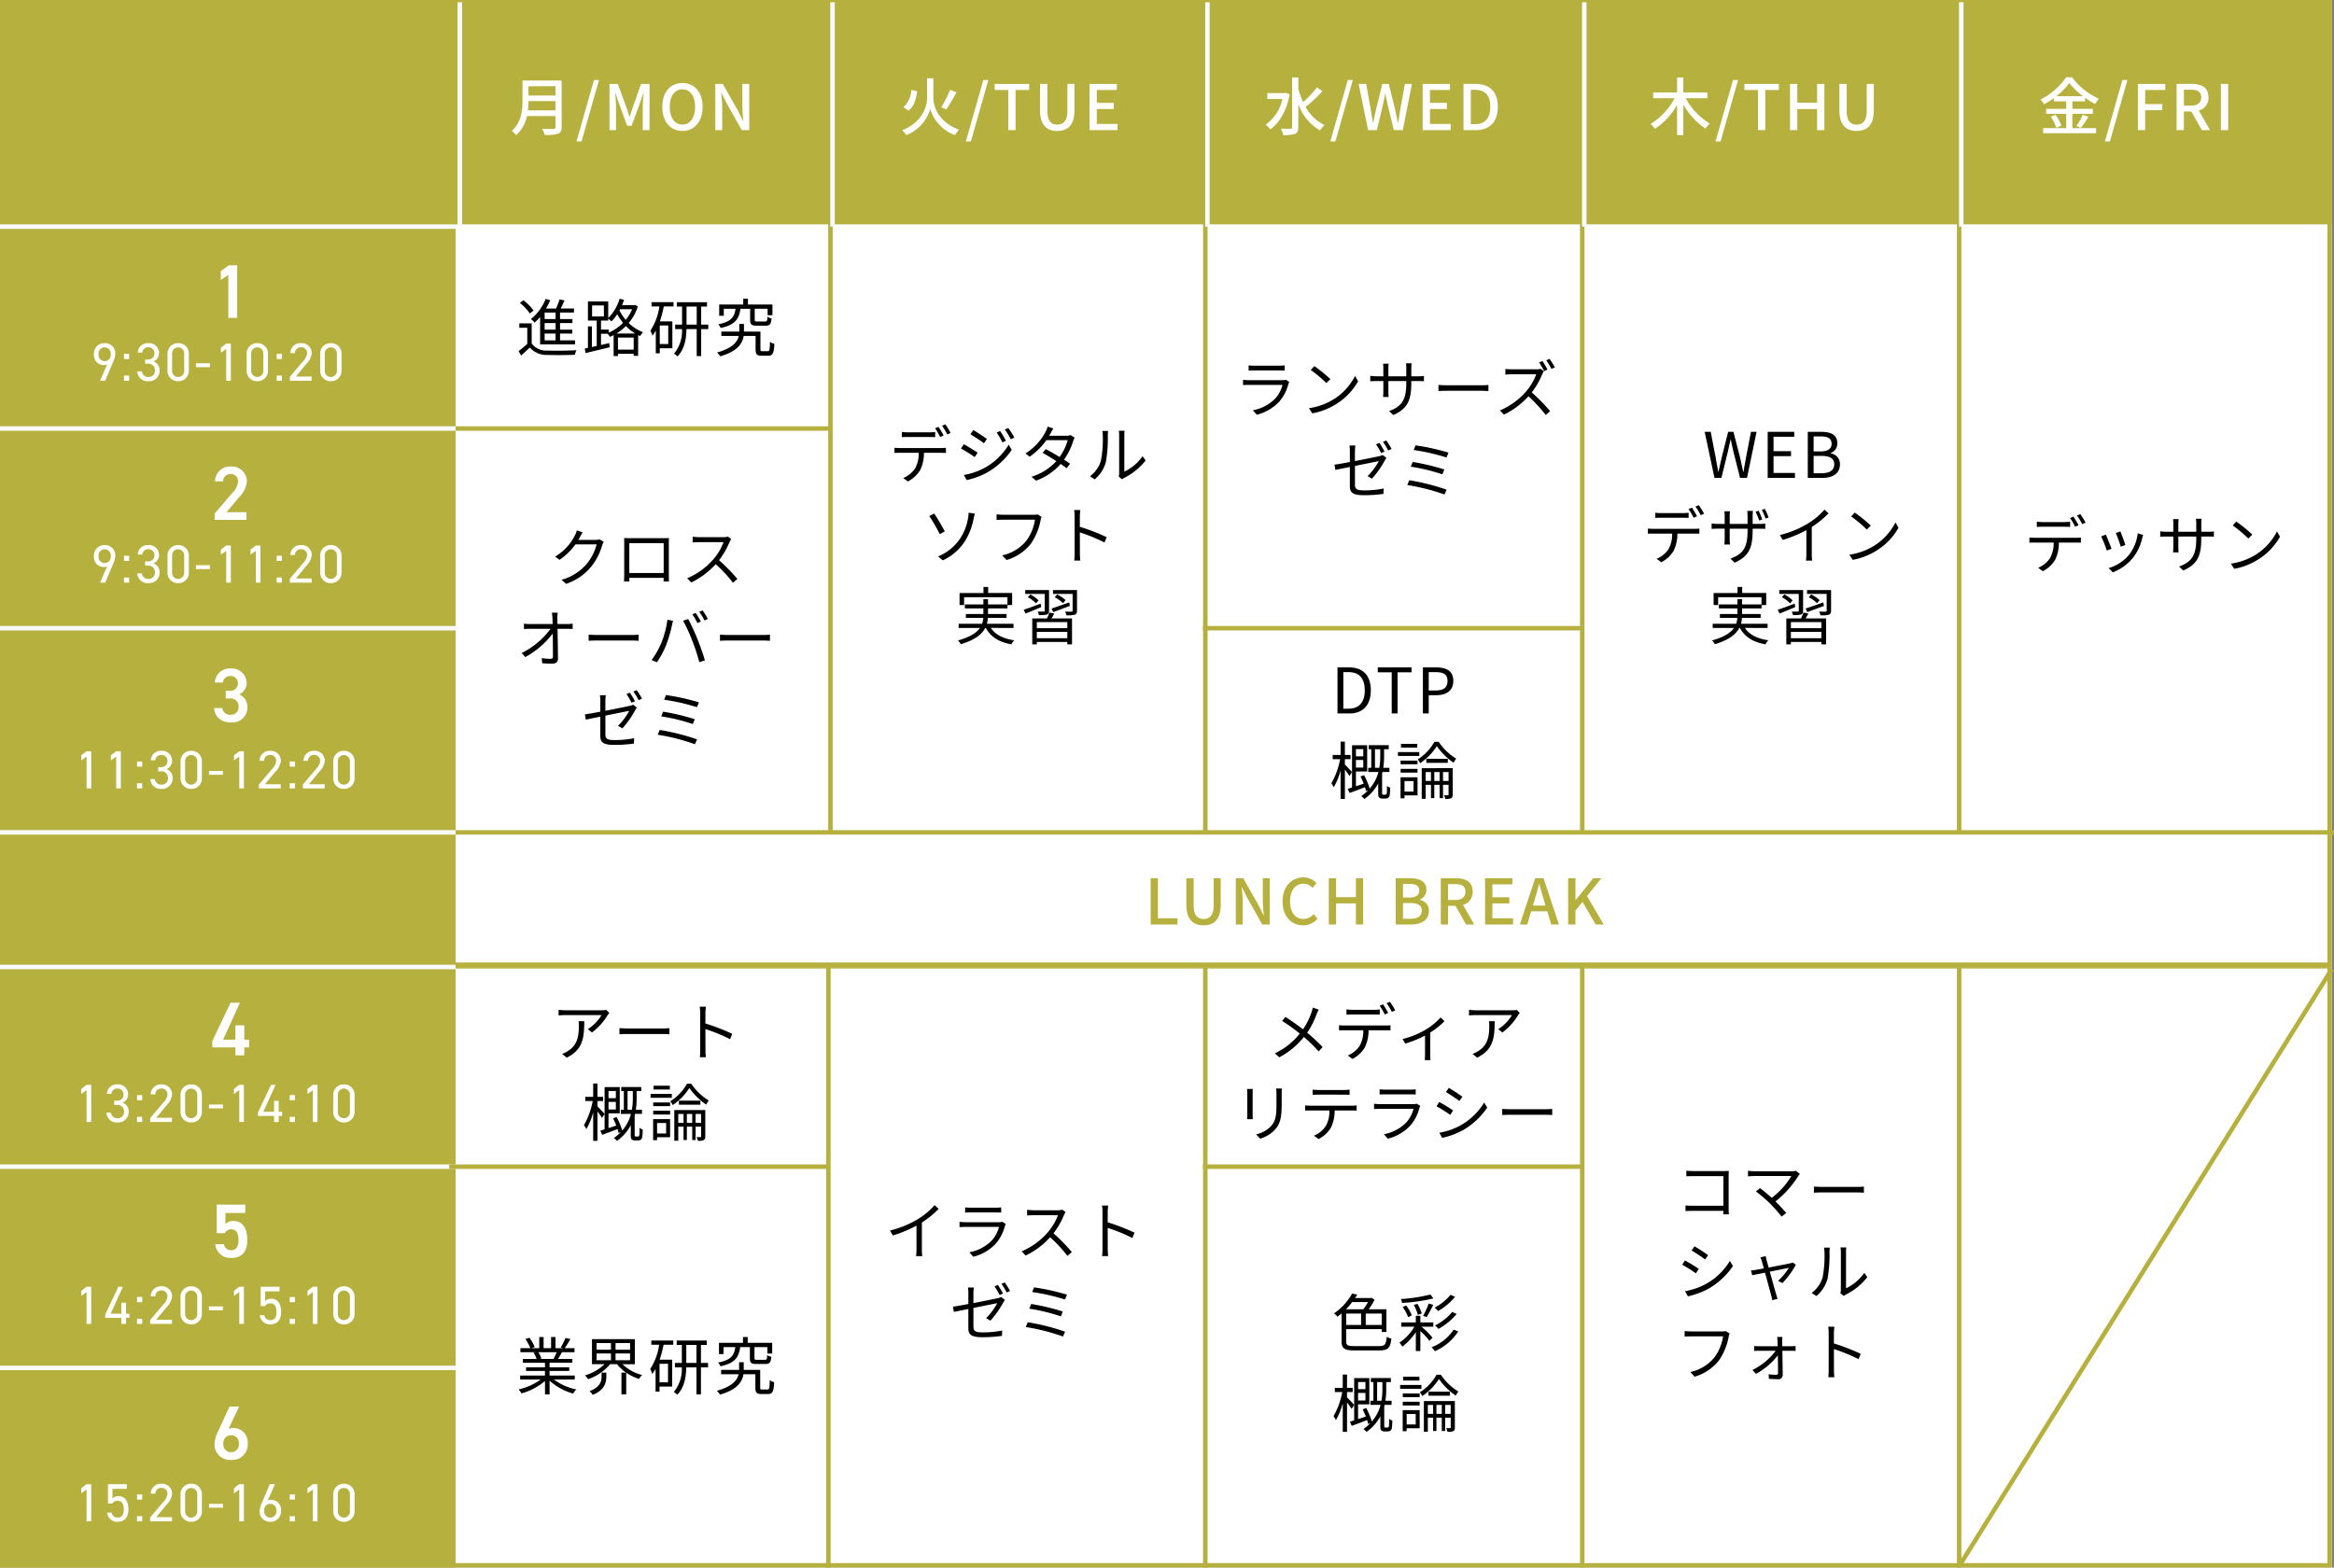 <svg xmlns="http://www.w3.org/2000/svg" width="520" height="349.338" viewBox="0 0 520 349.338">
  <rect x="0" y="0" width="520" height="349.338" fill="#808080" stroke="none"/>
  <g id="グループ_1747" data-name="グループ 1747" transform="translate(-700 -2089.603)">
    <g id="長方形_437" data-name="長方形 437" transform="translate(700 2304.44)" fill="#fff" stroke="#b6b13f" stroke-width="1">
      <rect width="519.539" height="134.501" stroke="none"/>
      <rect x="0.5" y="0.5" width="518.539" height="133.501" fill="none"/>
    </g>
    <rect id="長方形_438" data-name="長方形 438" width="101.508" height="134.501" transform="translate(700 2304.44)" fill="#b6b13f"/>
    <line id="線_56" data-name="線 56" y2="134" transform="translate(884.561 2304.941)" fill="none" stroke="#b6b13f" stroke-width="1"/>
    <line id="線_55" data-name="線 55" y2="134" transform="translate(968.535 2304.941)" fill="none" stroke="#b6b13f" stroke-width="1"/>
    <line id="線_54" data-name="線 54" y2="134" transform="translate(1052.511 2304.941)" fill="none" stroke="#b6b13f" stroke-width="1"/>
    <line id="線_53" data-name="線 53" y2="134" transform="translate(1136.485 2304.941)" fill="none" stroke="#b6b13f" stroke-width="1"/>
    <line id="線_57" data-name="線 57" x1="101.508" transform="translate(700 2349.603)" fill="none" stroke="#f9faff" stroke-width="1"/>
    <line id="線_58" data-name="線 58" x1="101.508" transform="translate(700 2394.441)" fill="none" stroke="#f9faff" stroke-width="1"/>
    <path id="パス_5568" data-name="パス 5568" d="M4.3-11.73.238-3.162v1.394H5.389V0H7.361V-1.768H8.432V-3.485H7.361v-3.2H5.389v3.2H2.635L6.392-11.73Z" transform="translate(747.063 2324.793)" fill="#fff"/>
    <path id="パス_5570" data-name="パス 5570" d="M4.437-6.239c1.156,0,1.632.85,1.632,2.465,0,1.547-.629,2.21-1.632,2.21a1.562,1.562,0,0,1-1.6-1.343H.9A3.369,3.369,0,0,0,4.471.153c2.346,0,3.57-1.428,3.57-4,0-2.72-1.139-4.233-3.094-4.233a2.4,2.4,0,0,0-1.8.68V-9.877H7.582V-11.73H1.224v6.358H3.009A1.586,1.586,0,0,1,4.437-6.239Z" transform="translate(747.063 2369.793)" fill="#fff"/>
    <path id="パス_5572" data-name="パス 5572" d="M6.222-11.73H4.08l-2.4,5.185A8.269,8.269,0,0,0,.731-3.468,3.438,3.438,0,0,0,4.437.153,3.435,3.435,0,0,0,8.126-3.5,3.225,3.225,0,0,0,4.964-6.97a2.547,2.547,0,0,0-1.122.221ZM2.7-3.451A1.7,1.7,0,0,1,4.437-5.338,1.691,1.691,0,0,1,6.154-3.451,1.683,1.683,0,0,1,4.437-1.564,1.687,1.687,0,0,1,2.7-3.451Z" transform="translate(747.063 2414.793)" fill="#fff"/>
    <path id="パス_5569" data-name="パス 5569" d="M3.708-8.28H2.676l-1.188.912V-6.24l1.188-.852V0H3.708ZM8.832-3.8h.516a1.473,1.473,0,0,1,1.68,1.572A1.361,1.361,0,0,1,9.648-.84,1.413,1.413,0,0,1,8.1-2.076H7.092A2.3,2.3,0,0,0,9.648.1,2.318,2.318,0,0,0,12.06-2.256,2.059,2.059,0,0,0,10.7-4.3,2.045,2.045,0,0,0,11.94-6.18a2.214,2.214,0,0,0-2.376-2.2A2.2,2.2,0,0,0,7.2-6.264H8.208A1.266,1.266,0,0,1,9.564-7.452,1.279,1.279,0,0,1,10.908-6.2c0,.9-.468,1.464-1.56,1.464H8.832Zm6.24,2.652H13.92V0h1.152Zm0-4.848H13.92v1.152h1.152ZM21.708-.936H18.2l2.28-2.76a4.026,4.026,0,0,0,1.248-2.412,2.221,2.221,0,0,0-2.376-2.268,2.224,2.224,0,0,0-2.376,2.22H18a1.262,1.262,0,0,1,1.356-1.3,1.264,1.264,0,0,1,1.344,1.3,3,3,0,0,1-.936,1.848L16.848-.864V0h4.86Zm6.66-5.052a2.3,2.3,0,0,0-2.376-2.388,2.3,2.3,0,0,0-2.376,2.4V-2.3A2.3,2.3,0,0,0,25.992.1a2.3,2.3,0,0,0,2.376-2.388Zm-1.032,0v3.7A1.349,1.349,0,0,1,25.992-.84a1.351,1.351,0,0,1-1.356-1.452v-3.7A1.351,1.351,0,0,1,25.992-7.44,1.349,1.349,0,0,1,27.336-5.988Zm2.616,2.952H33.06V-3.9H29.952ZM37.728-8.28H36.7l-1.188.912V-6.24L36.7-7.092V0h1.032Zm6.048,0L40.86-2.1v.756h3.588V0H45.48V-1.344h.756V-2.28H45.48V-4.716H44.448V-2.28H42.06l2.736-6Zm5.316,7.128H47.94V0h1.152Zm0-4.848H47.94v1.152h1.152ZM54.12-8.28H53.088L51.9-7.368V-6.24l1.188-.852V0H54.12Zm8.268,2.292a2.3,2.3,0,0,0-2.376-2.388,2.3,2.3,0,0,0-2.376,2.4V-2.3A2.3,2.3,0,0,0,60.012.1a2.3,2.3,0,0,0,2.376-2.388Zm-1.032,0v3.7A1.349,1.349,0,0,1,60.012-.84a1.351,1.351,0,0,1-1.356-1.452v-3.7A1.351,1.351,0,0,1,60.012-7.44,1.349,1.349,0,0,1,61.356-5.988Z" transform="translate(716.61 2339.646)" fill="#fff"/>
    <path id="パス_5571" data-name="パス 5571" d="M3.708-8.28H2.676l-1.188.912V-6.24l1.188-.852V0H3.708Zm6.048,0L6.84-2.1v.756h3.588V0H11.46V-1.344h.756V-2.28H11.46V-4.716H10.428V-2.28H8.04l2.736-6Zm5.316,7.128H13.92V0h1.152Zm0-4.848H13.92v1.152h1.152ZM21.708-.936H18.2l2.28-2.76a4.026,4.026,0,0,0,1.248-2.412,2.221,2.221,0,0,0-2.376-2.268,2.224,2.224,0,0,0-2.376,2.22H18a1.262,1.262,0,0,1,1.356-1.3,1.264,1.264,0,0,1,1.344,1.3,3,3,0,0,1-.936,1.848L16.848-.864V0h4.86Zm6.66-5.052a2.3,2.3,0,0,0-2.376-2.388,2.3,2.3,0,0,0-2.376,2.4V-2.3A2.3,2.3,0,0,0,25.992.1a2.3,2.3,0,0,0,2.376-2.388Zm-1.032,0v3.7A1.349,1.349,0,0,1,25.992-.84a1.351,1.351,0,0,1-1.356-1.452v-3.7A1.351,1.351,0,0,1,25.992-7.44,1.349,1.349,0,0,1,27.336-5.988Zm2.616,2.952H33.06V-3.9H29.952ZM37.728-8.28H36.7l-1.188.912V-6.24L36.7-7.092V0h1.032Zm5.868,3.7c.984,0,1.392.708,1.392,2,0,1.248-.54,1.74-1.392,1.74a1.291,1.291,0,0,1-1.308-1.1H41.28A2.233,2.233,0,0,0,43.6.1C45.18.1,46.02-.948,46.02-2.58c0-1.86-.7-3.036-2.232-3.036a1.677,1.677,0,0,0-1.32.54V-7.248h3.2V-8.28h-4.2v4.308h.948A1.4,1.4,0,0,1,43.6-4.584Zm5.5,3.432H47.94V0h1.152Zm0-4.848H47.94v1.152h1.152ZM54.12-8.28H53.088L51.9-7.368V-6.24l1.188-.852V0H54.12Zm8.268,2.292a2.3,2.3,0,0,0-2.376-2.388,2.3,2.3,0,0,0-2.376,2.4V-2.3A2.3,2.3,0,0,0,60.012.1a2.3,2.3,0,0,0,2.376-2.388Zm-1.032,0v3.7A1.349,1.349,0,0,1,60.012-.84a1.351,1.351,0,0,1-1.356-1.452v-3.7A1.351,1.351,0,0,1,60.012-7.44,1.349,1.349,0,0,1,61.356-5.988Z" transform="translate(716.61 2384.646)" fill="#fff"/>
    <path id="パス_5573" data-name="パス 5573" d="M3.708-8.28H2.676l-1.188.912V-6.24l1.188-.852V0H3.708Zm5.868,3.7c.984,0,1.392.708,1.392,2,0,1.248-.54,1.74-1.392,1.74a1.291,1.291,0,0,1-1.308-1.1H7.26A2.233,2.233,0,0,0,9.576.1C11.16.1,12-.948,12-2.58c0-1.86-.7-3.036-2.232-3.036a1.677,1.677,0,0,0-1.32.54V-7.248h3.2V-8.28h-4.2v4.308H8.4A1.4,1.4,0,0,1,9.576-4.584Zm5.5,3.432H13.92V0h1.152Zm0-4.848H13.92v1.152h1.152ZM21.708-.936H18.2l2.28-2.76a4.026,4.026,0,0,0,1.248-2.412,2.221,2.221,0,0,0-2.376-2.268,2.224,2.224,0,0,0-2.376,2.22H18a1.262,1.262,0,0,1,1.356-1.3,1.264,1.264,0,0,1,1.344,1.3,3,3,0,0,1-.936,1.848L16.848-.864V0h4.86Zm6.66-5.052a2.3,2.3,0,0,0-2.376-2.388,2.3,2.3,0,0,0-2.376,2.4V-2.3A2.3,2.3,0,0,0,25.992.1a2.3,2.3,0,0,0,2.376-2.388Zm-1.032,0v3.7A1.349,1.349,0,0,1,25.992-.84a1.351,1.351,0,0,1-1.356-1.452v-3.7A1.351,1.351,0,0,1,25.992-7.44,1.349,1.349,0,0,1,27.336-5.988Zm2.616,2.952H33.06V-3.9H29.952ZM37.728-8.28H36.7l-1.188.912V-6.24L36.7-7.092V0h1.032Zm6.912,0H43.488l-1.7,4.032a5.526,5.526,0,0,0-.564,1.92A2.3,2.3,0,0,0,43.608.1,2.316,2.316,0,0,0,46-2.376,2.21,2.21,0,0,0,43.824-4.8a1.637,1.637,0,0,0-.78.168Zm-2.388,5.9a1.371,1.371,0,0,1,1.356-1.536,1.377,1.377,0,0,1,1.356,1.536A1.371,1.371,0,0,1,43.608-.84,1.365,1.365,0,0,1,42.252-2.376Zm6.84,1.224H47.94V0h1.152Zm0-4.848H47.94v1.152h1.152ZM54.12-8.28H53.088L51.9-7.368V-6.24l1.188-.852V0H54.12Zm8.268,2.292a2.3,2.3,0,0,0-2.376-2.388,2.3,2.3,0,0,0-2.376,2.4V-2.3A2.3,2.3,0,0,0,60.012.1a2.3,2.3,0,0,0,2.376-2.388Zm-1.032,0v3.7A1.349,1.349,0,0,1,60.012-.84a1.351,1.351,0,0,1-1.356-1.452v-3.7A1.351,1.351,0,0,1,60.012-7.44,1.349,1.349,0,0,1,61.356-5.988Z" transform="translate(716.61 2428.646)" fill="#fff"/>
    <path id="パス_5582" data-name="パス 5582" d="M-15.092-7.616a8.416,8.416,0,0,1,.056,1.008c0,2.338-.308,4.34-2.478,5.67a5.412,5.412,0,0,1-1.246.616l1.022.84c3.57-1.778,3.906-4.34,3.906-8.134Zm6.16-2.506a6.914,6.914,0,0,1-.98.084h-8.036a14.765,14.765,0,0,1-1.6-.112v1.26a15.854,15.854,0,0,1,1.6-.084h7.966a9.445,9.445,0,0,1-3.052,3.136l.924.742A13.5,13.5,0,0,0-8.624-8.96c.1-.154.28-.364.378-.5Zm2.94,5.432c.434-.042,1.176-.07,1.946-.07H3.64c.63,0,1.218.056,1.5.07V-6.062c-.308.028-.812.07-1.512.07H-4.046c-.784,0-1.526-.042-1.946-.07Zm25.13-.1A45.5,45.5,0,0,0,13.16-7.1V-9.38c0-.42.056-1.022.1-1.456H11.886A8.836,8.836,0,0,1,12-9.38v8.148A15.33,15.33,0,0,1,11.914.42h1.344a16.527,16.527,0,0,1-.084-1.652l-.014-4.62a36.7,36.7,0,0,1,5.5,2.254ZM-9.31,13.058c-.224-.28-1.218-1.344-1.582-1.68v-1.19h1.26V9.25h-1.26V6.282h-.952V9.25h-1.764v.938h1.652A17.032,17.032,0,0,1-13.9,15.564a5.091,5.091,0,0,1,.532.882,15.086,15.086,0,0,0,1.526-3.766v6.37h.952V12.5c.378.5.826,1.106,1.022,1.442Zm2.52-5.11v1.6H-8.428v-1.6Zm-1.638,4.116V10.37H-6.79v1.694Zm4.242.056V7.962H-3.01V9.32a15.553,15.553,0,0,1-.21,2.8Zm1.9,5.978a.344.344,0,0,1-.238-.07A.308.308,0,0,1-2.6,17.79V13.38l.084-.336H-.966V12.12H-2.338a18.366,18.366,0,0,0,.182-2.8V7.962H-1.12v-.9H-5.586v.9h.574V12.12h-.672v.924h2.268a9.333,9.333,0,0,1-1.946,3.71,16.7,16.7,0,0,0-1.246-3l-.8.28c.252.49.49,1.064.714,1.61-.588.2-1.19.392-1.736.574v-3.29h2.506V7.08H-9.3V16.5c-.35.112-.672.21-.952.294l.42.924c.994-.364,2.212-.826,3.416-1.288.1.322.182.616.238.868l.5-.21a9.894,9.894,0,0,1-1.554,1.33,4.329,4.329,0,0,1,.686.644,10.1,10.1,0,0,0,3.08-3.472v2.156c0,.616.042.826.238,1.008a1.032,1.032,0,0,0,.714.21h.616a1.215,1.215,0,0,0,.616-.14.83.83,0,0,0,.364-.574A13.411,13.411,0,0,0-.8,16.544a2.52,2.52,0,0,1-.714-.392c.014.686-.014,1.288-.028,1.526a.69.69,0,0,1-.14.35.417.417,0,0,1-.28.07ZM5.236,6.772H1.61v.84H5.236Zm.448,1.834H.938V9.46H5.684ZM4.41,15.074v2.338H2.394V15.074Zm.882-.854H1.512v4.69h.882v-.658h2.9ZM1.526,13.184H5.292v-.84H1.526Zm0-1.862H5.292V10.5H1.526Zm9.45,3.724V13.058h1.232v1.988Zm-1.946,0V13.058h1.19v1.988Zm-1.918,0V13.058H8.288v1.988Zm6.02-2.856H6.23v6.832h.882V15.9H8.288v2.968H9.03V15.9h1.19v2.968h.756V15.9h1.232v2.156c0,.126-.028.168-.154.168h-.868a3.072,3.072,0,0,1,.294.826,3.14,3.14,0,0,0,1.288-.154c.28-.154.364-.406.364-.826ZM7.252,10.1V11H12.04v-.9Zm1.806-3.78a11.018,11.018,0,0,1-3.724,3.92,4.538,4.538,0,0,1,.546.84A13.073,13.073,0,0,0,9.59,7.276a14.446,14.446,0,0,0,3.738,3.7,10,10,0,0,1,.574-.91A12.654,12.654,0,0,1,10.01,6.324Z" transform="translate(844 2324.793)"/>
    <path id="パス_5583" data-name="パス 5583" d="M-19.964-8.344a12.8,12.8,0,0,1-.714,1.456l.14.042h-3.29l.448-.1a5.44,5.44,0,0,0-.7-1.4Zm4.018,6.09v-.882H-21.56V-4.172h4.382v-.8H-21.56V-5.992h5.068v-.854H-19.67c.28-.42.588-.966.868-1.5H-16v-.9h-2.17a19.576,19.576,0,0,0,1.232-2.016L-18-11.536a15.883,15.883,0,0,1-1.064,2.128l.518.168h-1.694v-2.478h-.98V-9.24H-22.89v-2.478h-.966V-9.24h-1.722l.714-.266a9.65,9.65,0,0,0-1.19-2.058l-.882.294A10.913,10.913,0,0,1-25.83-9.24h-2.226v.9h3.416l-.49.1a5.878,5.878,0,0,1,.686,1.4H-27.5v.854h4.914V-4.97H-26.8v.8h4.214v1.036h-5.53v.882h4.578A13.493,13.493,0,0,1-28.476-.042,4.458,4.458,0,0,1-27.8.84a14.069,14.069,0,0,0,5.222-2.758V1.064h1.022V-1.988A13.217,13.217,0,0,0-16.3.882a3.743,3.743,0,0,1,.7-.924,12.809,12.809,0,0,1-5-2.212Zm5.978-.728c0,1.05-.252,2.408-2.688,3.318a4.043,4.043,0,0,1,.714.826C-9.24.07-8.918-1.61-8.918-2.94v-.854h-1.05Zm-1.12-5.082h3.206v1.512h-3.206Zm0-2.31h3.206V-8.89h-3.206ZM-3.626-8.89H-6.86v-1.484h3.234Zm0,2.338H-6.86V-8.064h3.234Zm1.064.882v-5.586H-12.11V-5.67h2.786a10.4,10.4,0,0,1-4.354,2.492,4.551,4.551,0,0,1,.7.854A11.221,11.221,0,0,0-8.064-5.67h1.54A9.245,9.245,0,0,0-4.508-3.794H-5.544V1.05H-4.48V-3.78a10.822,10.822,0,0,0,2.856,1.4,3.745,3.745,0,0,1,.686-.882A9.517,9.517,0,0,1-5.306-5.67ZM4.83-1.624H2.94v-4.13H4.83ZM1.106-10h1.75a13.169,13.169,0,0,1-2,5.4,5.5,5.5,0,0,1,.462,1.106A8.343,8.343,0,0,0,2.058-4.62V.434H2.94V-.686H5.754V-6.678H2.968A26.117,26.117,0,0,0,3.836-10h2.17v-.952h-4.9ZM8.9-5.95V-9.968h2.268V-5.95Zm4.844,0H12.166V-9.968h1.3v-.98H6.762v.98H7.91V-5.95H6.37v.994H7.9A8,8,0,0,1,6.118.532a3.757,3.757,0,0,1,.784.6C8.484-.5,8.848-2.828,8.89-4.956h2.282v6.02h.994v-6.02h1.582Zm9.324-3.528v2.464c0,1.022.28,1.3,1.5,1.3h1.96c.91,0,1.2-.322,1.316-1.6a2.878,2.878,0,0,1-.924-.392c-.028.924-.112,1.064-.49,1.064h-1.75c-.5,0-.588-.056-.588-.392v-2.45h2.87v1.442h1.078V-10.43h-5.46v-1.288h-1.05v1.288H16.184v2.506h1.022V-9.478h2.618c-.252,1.862-.98,2.9-3.85,3.444a2.608,2.608,0,0,1,.532.826c3.206-.672,4.088-1.974,4.41-4.27Zm2.744,9.45c-.392,0-.448-.056-.448-.434V-4.4H21.7V-6.1H20.664V-4.4h-4v.966h3.892C20.258-2.128,19.18-.7,15.708.252a4.81,4.81,0,0,1,.7.854C20.286,0,21.378-1.764,21.63-3.43h2.66V-.462C24.29.686,24.6.98,25.662.98h1.456c.966,0,1.26-.532,1.358-2.646a2.979,2.979,0,0,1-.98-.448c-.042,1.82-.112,2.086-.49,2.086Z" transform="translate(844 2399.293)"/>
    <path id="パス_5585" data-name="パス 5585" d="M-18.522-10.64A8.031,8.031,0,0,1-18.8-9.6,16.02,16.02,0,0,1-20.692-5.8c-1.106-.854-2.73-2-3.92-2.758l-.742.882A38.625,38.625,0,0,1-21.42-4.844a15.572,15.572,0,0,1-5.558,4.4l.994.882A17.228,17.228,0,0,0-20.51-4.088a31.224,31.224,0,0,1,3.3,3.22l.882-.98A38.323,38.323,0,0,0-19.768-5.04a18.863,18.863,0,0,0,2.1-4.13c.112-.294.322-.756.462-1.022Zm16.8,1.19A19.841,19.841,0,0,0-2.87-11.368l-.742.322A14.843,14.843,0,0,1-2.478-9.114ZM-4.9-9.114c.406,0,.9.014,1.3.042v-1.162a10.329,10.329,0,0,1-1.3.084H-9.744a12.166,12.166,0,0,1-1.274-.084v1.162c.364-.028.826-.042,1.288-.042ZM-11.452-6.65c-.434,0-.84-.028-1.218-.056v1.148c.378-.028.784-.028,1.218-.028h4.186a6.778,6.778,0,0,1-.812,3.472A5.8,5.8,0,0,1-10.724.028L-9.688.8A6.832,6.832,0,0,0-6.93-1.764,8.474,8.474,0,0,0-6.1-5.586H-2.3c.336,0,.784.014,1.092.028V-6.706A10.013,10.013,0,0,1-2.3-6.65Zm9.38-4.97A13.335,13.335,0,0,1-.91-9.688l.756-.336a18.412,18.412,0,0,0-1.176-1.9ZM9.954-8.442A14.43,14.43,0,0,1,6.342-5.558,18.494,18.494,0,0,1,1.484-3.64l.6,1.022a24.387,24.387,0,0,0,4.4-1.792V-.126c0,.42-.028.994-.056,1.2H7.714a7.016,7.016,0,0,1-.07-1.2V-5.082a17.191,17.191,0,0,0,3.178-2.534Zm10.794.826A8.416,8.416,0,0,1,20.8-6.608c0,2.338-.308,4.34-2.478,5.67a5.412,5.412,0,0,1-1.246.616L18.1.518c3.57-1.778,3.906-4.34,3.906-8.134Zm6.16-2.506a6.914,6.914,0,0,1-.98.084H17.892a14.765,14.765,0,0,1-1.6-.112v1.26a15.854,15.854,0,0,1,1.6-.084h7.966a9.445,9.445,0,0,1-3.052,3.136l.924.742A13.5,13.5,0,0,0,27.216-8.96c.1-.154.28-.364.378-.5ZM-33.166,7.486c.028.266.056.756.056,1.008v4.662c0,.42-.042.868-.056,1.078h1.288c-.028-.252-.042-.714-.042-1.064V8.494c0-.336.014-.742.042-1.008Zm6.482-.1c.028.336.07.742.07,1.2V10.8c0,2.646-.168,3.78-1.176,4.942a6.459,6.459,0,0,1-3.36,1.862l.91.966a7.478,7.478,0,0,0,3.332-2.044c1.008-1.2,1.456-2.31,1.456-5.67V8.592c0-.462.028-.868.056-1.2ZM-11.62,8.76c.406,0,.9.014,1.3.042V7.64a10.329,10.329,0,0,1-1.3.084h-5.67a11.646,11.646,0,0,1-1.26-.084V8.8c.35-.028.812-.042,1.274-.042ZM-19,11.224a10.987,10.987,0,0,1-1.218-.07v1.162c.378-.028.784-.028,1.218-.028h4.186a6.778,6.778,0,0,1-.812,3.472A5.8,5.8,0,0,1-18.27,17.9l1.036.756a6.712,6.712,0,0,0,2.758-2.548,8.474,8.474,0,0,0,.826-3.822h3.808c.336,0,.784.014,1.092.028V11.154a7.505,7.505,0,0,1-1.092.07Zm23.632-.462a1.86,1.86,0,0,1-.77.112H-3.514a12.769,12.769,0,0,1-1.358-.084v1.176c.49-.028,1.022-.042,1.358-.042H3.92a7.157,7.157,0,0,1-1.666,3.094A9.428,9.428,0,0,1-2.674,17.58l.868.994a10.2,10.2,0,0,0,5.012-2.926A9.642,9.642,0,0,0,5.25,11.672a2.448,2.448,0,0,1,.182-.406Zm-8.26-2.03c.378-.028.826-.042,1.26-.042H3.122c.476,0,.952.014,1.288.042V7.57a8.72,8.72,0,0,1-1.274.07h-5.5a8.755,8.755,0,0,1-1.26-.07Zm15.4-1.484-.63.938c.826.476,2.338,1.484,3.01,1.988l.658-.952C14.21,8.774,12.6,7.71,11.774,7.248Zm-2.1,10,.644,1.148a17.428,17.428,0,0,0,4.648-1.736,16.451,16.451,0,0,0,5.376-5.012L19.67,10.5a14.279,14.279,0,0,1-5.306,5.124A14.84,14.84,0,0,1,9.674,17.244ZM9.66,10.4l-.616.952A30.687,30.687,0,0,1,12.1,13.268l.644-.98C12.124,11.84,10.5,10.846,9.66,10.4ZM23.688,13.31c.434-.042,1.176-.07,1.946-.07H33.32c.63,0,1.218.056,1.5.07V11.938c-.308.028-.812.07-1.512.07H25.634c-.784,0-1.526-.042-1.946-.07Z" transform="translate(1011 2324.793)"/>
    <path id="パス_5586" data-name="パス 5586" d="M-6.216-9.87A11.873,11.873,0,0,1-7.28-8.26h-3.85A14.6,14.6,0,0,0-9.744-9.87Zm3.052,5.1H-6.72V-7.308h3.556Zm-7.91-2.534h3.318v2.534h-3.318ZM-9.24-.056c-1.54,0-1.834-.21-1.834-1.078v-2.7h7.91v.63h1.05V-8.26H-6.062a14.807,14.807,0,0,0,1.316-2.128l-.7-.448-.2.07H-9.1c.168-.266.336-.518.49-.77l-1.148-.224A13.045,13.045,0,0,1-13.8-7.336a2.882,2.882,0,0,1,.756.728c.322-.238.644-.476.938-.742v6.2C-12.11.518-11.424.91-9.17.91h5.432c2.058,0,2.492-.6,2.73-2.646a3.442,3.442,0,0,1-1.036-.392C-2.212-.434-2.422-.056-3.766-.056ZM12.152-11.48A11.242,11.242,0,0,1,8.624-8.624a4.5,4.5,0,0,1,.784.756,13.6,13.6,0,0,0,3.766-3.178Zm.406,3.822a12.46,12.46,0,0,1-3.836,3,4.89,4.89,0,0,1,.756.77,14.57,14.57,0,0,0,4.06-3.332ZM7.7-11.55a36.856,36.856,0,0,1-6.608,1.008,2.521,2.521,0,0,1,.28.868,38.253,38.253,0,0,0,6.972-1.008ZM6.846-6.524a29.837,29.837,0,0,0,1.47-2.73l-1.008-.28A20.106,20.106,0,0,1,6.062-6.8ZM5.754-7.308a9.014,9.014,0,0,0-.966-2.17l-.812.238a9.578,9.578,0,0,1,.91,2.226ZM3.542-6.9a8.132,8.132,0,0,0-1.26-2.2L1.5-8.75A8.155,8.155,0,0,1,2.716-6.5ZM8.33-4.382v-.952H5.446V-6.8H4.438v1.47H1.19v.952H4.116A10.875,10.875,0,0,1,.784-.826a3.58,3.58,0,0,1,.63.9A13.669,13.669,0,0,0,4.438-3.15v4.2H5.446V-3.4a12.474,12.474,0,0,1,2,2.17l.714-.686A14.32,14.32,0,0,0,5.67-4.382Zm4.536.658A10.2,10.2,0,0,1,7.938.2a3.606,3.606,0,0,1,.742.882,11.987,11.987,0,0,0,5.208-4.4ZM-9.31,13.058c-.224-.28-1.218-1.344-1.582-1.68v-1.19h1.26V9.25h-1.26V6.282h-.952V9.25h-1.764v.938h1.652A17.032,17.032,0,0,1-13.9,15.564a5.091,5.091,0,0,1,.532.882,15.086,15.086,0,0,0,1.526-3.766v6.37h.952V12.5c.378.5.826,1.106,1.022,1.442Zm2.52-5.11v1.6H-8.428v-1.6Zm-1.638,4.116V10.37H-6.79v1.694Zm4.242.056V7.962H-3.01V9.32a15.553,15.553,0,0,1-.21,2.8Zm1.9,5.978a.344.344,0,0,1-.238-.07A.308.308,0,0,1-2.6,17.79V13.38l.084-.336H-.966V12.12H-2.338a18.366,18.366,0,0,0,.182-2.8V7.962H-1.12v-.9H-5.586v.9h.574V12.12h-.672v.924h2.268a9.333,9.333,0,0,1-1.946,3.71,16.7,16.7,0,0,0-1.246-3l-.8.28c.252.49.49,1.064.714,1.61-.588.2-1.19.392-1.736.574v-3.29h2.506V7.08H-9.3V16.5c-.35.112-.672.21-.952.294l.42.924c.994-.364,2.212-.826,3.416-1.288.1.322.182.616.238.868l.5-.21a9.894,9.894,0,0,1-1.554,1.33,4.329,4.329,0,0,1,.686.644,10.1,10.1,0,0,0,3.08-3.472v2.156c0,.616.042.826.238,1.008a1.032,1.032,0,0,0,.714.21h.616a1.215,1.215,0,0,0,.616-.14.83.83,0,0,0,.364-.574A13.411,13.411,0,0,0-.8,16.544a2.52,2.52,0,0,1-.714-.392c.014.686-.014,1.288-.028,1.526a.69.69,0,0,1-.14.35.417.417,0,0,1-.28.07ZM5.236,6.772H1.61v.84H5.236Zm.448,1.834H.938V9.46H5.684ZM4.41,15.074v2.338H2.394V15.074Zm.882-.854H1.512v4.69h.882v-.658h2.9ZM1.526,13.184H5.292v-.84H1.526Zm0-1.862H5.292V10.5H1.526Zm9.45,3.724V13.058h1.232v1.988Zm-1.946,0V13.058h1.19v1.988Zm-1.918,0V13.058H8.288v1.988Zm6.02-2.856H6.23v6.832h.882V15.9H8.288v2.968H9.03V15.9h1.19v2.968h.756V15.9h1.232v2.156c0,.126-.028.168-.154.168h-.868a3.072,3.072,0,0,1,.294.826,3.14,3.14,0,0,0,1.288-.154c.28-.154.364-.406.364-.826ZM7.252,10.1V11H12.04v-.9Zm1.806-3.78a11.018,11.018,0,0,1-3.724,3.92,4.538,4.538,0,0,1,.546.84A13.073,13.073,0,0,0,9.59,7.276a14.446,14.446,0,0,0,3.738,3.7,10,10,0,0,1,.574-.91A12.654,12.654,0,0,1,10.01,6.324Z" transform="translate(1011 2389.646)"/>
    <path id="パス_5587" data-name="パス 5587" d="M-9.814.126C-9.828-.1-9.87-.728-9.87-1.232V-8.456c0-.336.028-.77.042-1.092-.28.014-.7.028-1.036.028h-6.9A14.128,14.128,0,0,1-19.292-9.6v1.246c.336-.014,1.022-.042,1.54-.042h6.706v6.608H-17.92c-.588,0-1.19-.042-1.554-.07V-.6c.378-.028,1.008-.056,1.582-.056h6.846c-.014.336-.014.63-.028.784ZM5.11-9.59a2.848,2.848,0,0,1-.9.112H-4.13A10.758,10.758,0,0,1-5.558-9.59v1.26c.28-.028.882-.084,1.428-.084H4.1A17.17,17.17,0,0,1-.266-3.556c-.952-.854-2.1-1.778-2.618-2.156l-.91.728A33.035,33.035,0,0,1-.588-2.226,33.584,33.584,0,0,1,1.932.63L2.954-.182C2.394-.868,1.4-1.918.56-2.758a21.915,21.915,0,0,0,5.1-5.684,3.965,3.965,0,0,1,.35-.434Zm4.018,4.9c.434-.042,1.176-.07,1.946-.07H18.76c.63,0,1.218.056,1.5.07V-6.062c-.308.028-.812.07-1.512.07H11.074c-.784,0-1.526-.042-1.946-.07ZM-17.486,7.248l-.63.938c.826.476,2.338,1.484,3.01,1.988l.658-.952C-15.05,8.774-16.66,7.71-17.486,7.248Zm-2.1,10,.644,1.148a17.428,17.428,0,0,0,4.648-1.736,16.451,16.451,0,0,0,5.376-5.012L-9.59,10.5A14.279,14.279,0,0,1-14.9,15.62,14.84,14.84,0,0,1-19.586,17.244ZM-19.6,10.4l-.616.952a30.687,30.687,0,0,1,3.052,1.918l.644-.98C-17.136,11.84-18.76,10.846-19.6,10.4Zm24.01.462a2.958,2.958,0,0,1-.532.168c-.476.112-2.856.574-4.844.952l-.448-1.652c-.084-.35-.154-.658-.2-.9l-1.19.294a4.235,4.235,0,0,1,.322.84c.084.266.252.868.462,1.61-.854.154-1.512.28-1.708.308-.42.07-.77.126-1.162.154l.28,1.064c.378-.084,1.526-.308,2.842-.574.546,2,1.218,4.494,1.4,5.124a7.2,7.2,0,0,1,.21,1.008l1.19-.308C.952,18.7.812,18.266.728,18,.546,17.4-.14,14.92-.7,12.9c1.932-.392,3.92-.784,4.242-.84a13.312,13.312,0,0,1-2.408,2.884l.994.49A19.367,19.367,0,0,0,5.11,11.35Zm5.264,7.476A7.723,7.723,0,0,0,12.166,14.5,30.626,30.626,0,0,0,12.6,8.55c0-.42.056-.84.07-1.008H11.382a5.157,5.157,0,0,1,.1,1.022,25.056,25.056,0,0,1-.42,5.628,6.645,6.645,0,0,1-2.436,3.444Zm6.1-.014A2.8,2.8,0,0,1,16.254,18a14.081,14.081,0,0,0,4.774-3.878l-.672-.952a10.622,10.622,0,0,1-4.074,3.444V8.536A8.9,8.9,0,0,1,16.338,7.5H15.05a6.847,6.847,0,0,1,.084,1.036v8.386a3.333,3.333,0,0,1-.1.784ZM-10.5,26.144a2.875,2.875,0,0,1-.742.07H-18.27c-.462,0-1.008-.042-1.4-.084v1.232c.364-.014.84-.042,1.4-.042h7.154a10.478,10.478,0,0,1-1.834,4.564,9.342,9.342,0,0,1-5.46,3.374l.952,1.05a10.7,10.7,0,0,0,5.516-3.752A13.91,13.91,0,0,0-9.856,27.39a2.952,2.952,0,0,1,.21-.7ZM2.086,29.518l-.028-1.134a6.757,6.757,0,0,1,.056-.938H.924a5.622,5.622,0,0,1,.1.938c.014.266.028.658.042,1.134H-3.15a8.412,8.412,0,0,1-1.036-.056v1.106c.336-.028.686-.042,1.064-.042H.616a14.4,14.4,0,0,1-5.18,4.284l.784.868a15.7,15.7,0,0,0,4.872-4.13c.028,1.484.042,3.052.042,3.934a.355.355,0,0,1-.378.406,13.267,13.267,0,0,1-1.708-.126L-.9,36.784c.56.028,1.47.084,2.03.084a.943.943,0,0,0,1.05-.966c-.014-1.316-.056-3.612-.084-5.376H4.13c.266,0,.658.028.91.042V29.462a8.9,8.9,0,0,1-.938.056Zm17.472,1.694A45.5,45.5,0,0,0,13.58,28.9V26.62c0-.42.056-1.022.1-1.456H12.306a8.836,8.836,0,0,1,.112,1.456v8.148a15.33,15.33,0,0,1-.084,1.652h1.344a16.527,16.527,0,0,1-.084-1.652l-.014-4.62a36.7,36.7,0,0,1,5.5,2.254Z" transform="translate(1095 2360.103)"/>
    <path id="パス_5584" data-name="パス 5584" d="M-17.78-10.934A15.447,15.447,0,0,1-21.462-7.84,22.1,22.1,0,0,1-27.72-5.264l.644,1.092a28,28,0,0,0,5.264-2.184v5.292A12.987,12.987,0,0,1-21.9.434h1.372a10.564,10.564,0,0,1-.084-1.5V-7.056a21.96,21.96,0,0,0,3.752-3.038Zm15.064,3.7a1.86,1.86,0,0,1-.77.112h-7.378a12.769,12.769,0,0,1-1.358-.084v1.176c.49-.028,1.022-.042,1.358-.042H-3.43A7.157,7.157,0,0,1-5.1-2.982,9.428,9.428,0,0,1-10.024-.42l.868.994A10.2,10.2,0,0,0-4.144-2.352,9.642,9.642,0,0,0-2.1-6.328a2.448,2.448,0,0,1,.182-.406Zm-8.26-2.03c.378-.028.826-.042,1.26-.042h5.488c.476,0,.952.014,1.288.042V-10.43a8.72,8.72,0,0,1-1.274.07h-5.5a8.755,8.755,0,0,1-1.26-.07ZM10.7-9.912a3.729,3.729,0,0,1-1.05.126h-5.4c-.42,0-1.218-.07-1.414-.1V-8.61c.154-.014.924-.07,1.414-.07H9.7A12.475,12.475,0,0,1,7.378-4.788,16.009,16.009,0,0,1,1.61-.63l.9.938A17.748,17.748,0,0,0,7.966-3.78,32.325,32.325,0,0,1,11.816.378l.98-.854A40.149,40.149,0,0,0,8.708-4.648a17.719,17.719,0,0,0,2.352-4.1,4.016,4.016,0,0,1,.35-.616ZM26.768-4.788A45.5,45.5,0,0,0,20.79-7.1V-9.38c0-.42.056-1.022.1-1.456H19.516a8.836,8.836,0,0,1,.112,1.456v8.148A15.33,15.33,0,0,1,19.544.42h1.344A16.527,16.527,0,0,1,20.8-1.232l-.014-4.62a36.7,36.7,0,0,1,5.5,2.254ZM-2.534,8.774A21.7,21.7,0,0,0-3.682,6.856l-.742.322A16.968,16.968,0,0,1-3.29,9.11Zm-6.594-.056a9.971,9.971,0,0,1,.1-1.288h-1.316a7.861,7.861,0,0,1,.084,1.288v2.394c-1.484.28-2.8.518-3.43.588l.21,1.176c.574-.126,1.806-.378,3.22-.658v4.228c0,1.372.49,2.058,3.094,2.058a29.894,29.894,0,0,0,4.4-.294l.042-1.2a21.179,21.179,0,0,1-4.354.42c-1.68,0-2.044-.308-2.044-1.274V11.98c2.478-.5,5.068-1.022,5.306-1.064a13.692,13.692,0,0,1-2.492,3.332l.966.574a20.3,20.3,0,0,0,2.87-4.074c.1-.168.252-.406.35-.56l-.826-.644A2.4,2.4,0,0,1-3.7,9.8c-.588.14-3.052.644-5.432,1.106Zm6.244-2.1A13.187,13.187,0,0,1-1.722,8.536L-.966,8.2A20.032,20.032,0,0,0-2.142,6.3ZM4.368,7.4,3.962,8.438A46.344,46.344,0,0,1,11.27,10.1l.448-1.078A49.619,49.619,0,0,0,4.368,7.4Zm-.63,3.7-.42,1.05a40.973,40.973,0,0,1,7.028,1.708l.448-1.078A49.859,49.859,0,0,0,3.738,11.1Zm-.77,4.074-.434,1.064a45.7,45.7,0,0,1,8.288,2.114l.476-1.078A49.276,49.276,0,0,0,2.968,15.172Z" transform="translate(926 2369.103)"/>
    <g id="長方形_63" data-name="長方形 63" transform="translate(700 2089.603)" fill="#fff" stroke="#b6b13f" stroke-width="1">
      <rect width="519.539" height="215.499" stroke="none"/>
      <rect x="0.5" y="0.5" width="518.539" height="214.499" fill="none"/>
    </g>
    <rect id="長方形_61" data-name="長方形 61" width="418.03" height="50" transform="translate(801.508 2089.603)" fill="#b6b13f"/>
    <rect id="長方形_62" data-name="長方形 62" width="101.508" height="215.499" transform="translate(700 2089.603)" fill="#b6b13f"/>
    <line id="線_4" data-name="線 4" y2="185" transform="translate(885.022 2090.103)" fill="none" stroke="#b6b13f" stroke-width="1"/>
    <line id="線_4-2" data-name="線 4" y2="185" transform="translate(968.536 2090.103)" fill="none" stroke="#b6b13f" stroke-width="1"/>
    <line id="線_4-3" data-name="線 4" y2="185" transform="translate(1052.512 2090.103)" fill="none" stroke="#b6b13f" stroke-width="1"/>
    <line id="線_4-4" data-name="線 4" y2="185" transform="translate(1136.486 2090.103)" fill="none" stroke="#b6b13f" stroke-width="1"/>
    <line id="線_5" data-name="線 5" x1="185.022" transform="translate(700 2185.103)" fill="none" stroke="#b6b13f" stroke-width="1"/>
    <line id="線_59" data-name="線 59" x1="84.478" transform="translate(968.022 2229.603)" fill="none" stroke="#b6b13f" stroke-width="1"/>
    <line id="線_60" data-name="線 60" x1="84.478" transform="translate(800.083 2349.603)" fill="none" stroke="#b6b13f" stroke-width="1"/>
    <line id="線_61" data-name="線 61" x1="84.478" transform="translate(968.022 2349.603)" fill="none" stroke="#b6b13f" stroke-width="1"/>
    <line id="線_5-2" data-name="線 5" x1="101.97" transform="translate(700 2229.603)" fill="none" stroke="#f9faff" stroke-width="1"/>
    <line id="線_5-3" data-name="線 5" x1="520" transform="translate(700 2275.103)" fill="none" stroke="#b6b13f" stroke-width="1"/>
    <path id="パス_5574" data-name="パス 5574" d="M8.778-7.182H6.342V-8.638H8.778Zm0,2.352H6.342V-6.3H8.778Zm0,2.38H6.342V-3.962H8.778Zm-3.444.91h7.784v-.91H9.772V-3.962H12.5V-4.83H9.772V-6.3H12.53v-.882H9.772V-8.638H12.88v-.9H9.912c.294-.56.588-1.218.854-1.806L9.66-11.578a15.577,15.577,0,0,1-.784,2.044H6.65A12.876,12.876,0,0,0,7.588-11.4l-1.022-.28A10.922,10.922,0,0,1,3.3-7.2a7.154,7.154,0,0,1,.8.8,11.7,11.7,0,0,0,1.232-1.26ZM3.878-9.086a10.467,10.467,0,0,0-2.254-2.282l-.8.588A10.343,10.343,0,0,1,3.038-8.442ZM3.458-6.23H.7v.98H2.478v3.584A23.044,23.044,0,0,1,.546-.056l.546.994c.686-.6,1.33-1.19,1.946-1.792A4.885,4.885,0,0,0,7,.8C8.568.868,11.522.84,13.09.77a3.811,3.811,0,0,1,.336-1.022c-1.68.112-4.9.154-6.44.084A4.052,4.052,0,0,1,3.458-1.736ZM22.344-3.976a11.126,11.126,0,0,0,2.1-1.652,10.54,10.54,0,0,0,2.072,1.652Zm.336,3.6V-3.066h3.5V-.378ZM20.636-4.844H18.9V-6.86h1.61v-.42a5.746,5.746,0,0,1,.728.616,10.09,10.09,0,0,0,1.274-1.61A12.771,12.771,0,0,0,23.8-6.356a9.814,9.814,0,0,1-3.164,2.184ZM16.912-10.22h2.632v2.45H16.912Zm8.918.84A9.038,9.038,0,0,1,24.4-7.014a11.308,11.308,0,0,1-1.386-2.1l.14-.266Zm.644-.952-.182.042h-2.7c.154-.378.308-.784.448-1.19l-.994-.238a10.182,10.182,0,0,1-2.534,4.3v-3.71H15.988v4.27h1.96V-1.2L16.87-.952V-5.544h-.882V-.77l-.714.154.2,1.008c1.47-.364,3.458-.84,5.362-1.3l-.1-.938c-.616.154-1.232.294-1.834.434V-3.92h1.47a3.126,3.126,0,0,1,.5.7c.28-.126.56-.252.84-.392V1.05h.966v-.5h3.5v.462h.994V-3.6c.154.07.308.126.448.2a4.273,4.273,0,0,1,.644-.854,9.367,9.367,0,0,1-3.192-2.058,10.646,10.646,0,0,0,2.044-3.724ZM33.88-1.624H31.99v-4.13h1.89ZM30.156-10h1.75a13.169,13.169,0,0,1-2,5.4,5.5,5.5,0,0,1,.462,1.106,8.343,8.343,0,0,0,.742-1.134V.434h.882V-.686H34.8V-6.678H32.018A26.118,26.118,0,0,0,32.886-10h2.17v-.952h-4.9Zm7.8,4.046V-9.968h2.268V-5.95Zm4.844,0H41.216V-9.968h1.3v-.98H35.812v.98H36.96V-5.95H35.42v.994h1.526A8,8,0,0,1,35.168.532a3.757,3.757,0,0,1,.784.6C37.534-.5,37.9-2.828,37.94-4.956h2.282v6.02h.994v-6.02H42.8Zm9.324-3.528v2.464c0,1.022.28,1.3,1.5,1.3h1.96c.91,0,1.2-.322,1.316-1.6a2.878,2.878,0,0,1-.924-.392c-.028.924-.112,1.064-.49,1.064h-1.75c-.5,0-.588-.056-.588-.392v-2.45h2.87v1.442h1.078V-10.43h-5.46v-1.288h-1.05v1.288H45.234v2.506h1.022V-9.478h2.618c-.252,1.862-.98,2.9-3.85,3.444a2.608,2.608,0,0,1,.532.826c3.206-.672,4.088-1.974,4.41-4.27Zm2.744,9.45c-.392,0-.448-.056-.448-.434V-4.4H50.75V-6.1H49.714V-4.4h-4v.966H49.6C49.308-2.128,48.23-.7,44.758.252a4.811,4.811,0,0,1,.7.854C49.336,0,50.428-1.764,50.68-3.43h2.66V-.462C53.34.686,53.648.98,54.712.98h1.456c.966,0,1.26-.532,1.358-2.646a2.979,2.979,0,0,1-.98-.448c-.042,1.82-.112,2.086-.49,2.086Z" transform="translate(815 2167.898)"/>
    <path id="パス_5562" data-name="パス 5562" d="M5.78-11.73H3.927l-1.8,1.292v1.989L3.808-9.6V0H5.78Z" transform="translate(747.063 2160.455)" fill="#fff"/>
    <path id="パス_5564" data-name="パス 5564" d="M7.854-1.7H3.4L6.171-5.015A5.784,5.784,0,0,0,7.939-8.551a3.34,3.34,0,0,0-3.553-3.332A3.327,3.327,0,0,0,.85-8.585h1.8A1.573,1.573,0,0,1,4.318-10.2,1.564,1.564,0,0,1,5.984-8.585,3.87,3.87,0,0,1,4.794-6.12L.765-1.394V0H7.854Z" transform="translate(747.063 2205.455)" fill="#fff"/>
    <path id="パス_5566" data-name="パス 5566" d="M3.23-5.2h.816A1.792,1.792,0,0,1,6.1-3.3,1.665,1.665,0,0,1,4.386-1.564a1.743,1.743,0,0,1-1.938-1.5H.646C.748-1.207,2.091.153,4.471.153a3.345,3.345,0,0,0,3.587-3.4A2.934,2.934,0,0,0,6.222-6.086,2.87,2.87,0,0,0,7.888-8.7a3.316,3.316,0,0,0-3.553-3.179A3.317,3.317,0,0,0,.8-8.755H2.6A1.589,1.589,0,0,1,4.267-10.2,1.562,1.562,0,0,1,5.933-8.653,1.651,1.651,0,0,1,4.046-6.9H3.23Z" transform="translate(747.063 2250.455)" fill="#fff"/>
    <path id="パス_5563" data-name="パス 5563" d="M1.98,0H3.132l1.7-4.032A5.526,5.526,0,0,0,5.4-5.952,2.3,2.3,0,0,0,3.012-8.376,2.316,2.316,0,0,0,.624-5.9,2.21,2.21,0,0,0,2.8-3.48a1.637,1.637,0,0,0,.78-.168ZM4.368-5.9A1.371,1.371,0,0,1,3.012-4.368,1.377,1.377,0,0,1,1.656-5.9,1.371,1.371,0,0,1,3.012-7.44,1.365,1.365,0,0,1,4.368-5.9Zm4.1,4.752H7.32V0H8.472ZM8.472-6H7.32v1.152H8.472Zm3.552,2.2h.516a1.473,1.473,0,0,1,1.68,1.572A1.361,1.361,0,0,1,12.84-.84a1.413,1.413,0,0,1-1.548-1.236H10.284A2.3,2.3,0,0,0,12.84.1a2.318,2.318,0,0,0,2.412-2.352A2.059,2.059,0,0,0,13.9-4.3,2.045,2.045,0,0,0,15.132-6.18a2.214,2.214,0,0,0-2.376-2.2,2.2,2.2,0,0,0-2.364,2.112H11.4a1.266,1.266,0,0,1,1.356-1.188A1.279,1.279,0,0,1,14.1-6.2c0,.9-.468,1.464-1.56,1.464h-.516Zm9.744-2.184a2.3,2.3,0,0,0-2.376-2.388,2.3,2.3,0,0,0-2.376,2.4V-2.3A2.3,2.3,0,0,0,19.392.1a2.3,2.3,0,0,0,2.376-2.388Zm-1.032,0v3.7A1.349,1.349,0,0,1,19.392-.84a1.351,1.351,0,0,1-1.356-1.452v-3.7A1.351,1.351,0,0,1,19.392-7.44,1.349,1.349,0,0,1,20.736-5.988Zm2.616,2.952H26.46V-3.9H23.352ZM31.128-8.28H30.1l-1.188.912V-6.24L30.1-7.092V0h1.032ZM39.4-5.988A2.3,2.3,0,0,0,37.02-8.376a2.3,2.3,0,0,0-2.376,2.4V-2.3A2.3,2.3,0,0,0,37.02.1,2.3,2.3,0,0,0,39.4-2.292Zm-1.032,0v3.7A1.349,1.349,0,0,1,37.02-.84a1.351,1.351,0,0,1-1.356-1.452v-3.7A1.351,1.351,0,0,1,37.02-7.44,1.349,1.349,0,0,1,38.364-5.988Zm4.128,4.836H41.34V0h1.152Zm0-4.848H41.34v1.152h1.152ZM49.128-.936h-3.5L47.9-3.7a4.026,4.026,0,0,0,1.248-2.412,2.221,2.221,0,0,0-2.376-2.268A2.224,2.224,0,0,0,44.4-6.156h1.02a1.262,1.262,0,0,1,1.356-1.3,1.264,1.264,0,0,1,1.344,1.3,3,3,0,0,1-.936,1.848L44.268-.864V0h4.86Zm6.66-5.052a2.3,2.3,0,0,0-2.376-2.388,2.3,2.3,0,0,0-2.376,2.4V-2.3A2.3,2.3,0,0,0,53.412.1a2.3,2.3,0,0,0,2.376-2.388Zm-1.032,0v3.7A1.349,1.349,0,0,1,53.412-.84a1.351,1.351,0,0,1-1.356-1.452v-3.7A1.351,1.351,0,0,1,53.412-7.44,1.349,1.349,0,0,1,54.756-5.988Z" transform="translate(720.302 2174.456)" fill="#fff"/>
    <path id="パス_5565" data-name="パス 5565" d="M1.98,0H3.132l1.7-4.032A5.526,5.526,0,0,0,5.4-5.952,2.3,2.3,0,0,0,3.012-8.376,2.316,2.316,0,0,0,.624-5.9,2.21,2.21,0,0,0,2.8-3.48a1.637,1.637,0,0,0,.78-.168ZM4.368-5.9A1.371,1.371,0,0,1,3.012-4.368,1.377,1.377,0,0,1,1.656-5.9,1.371,1.371,0,0,1,3.012-7.44,1.365,1.365,0,0,1,4.368-5.9Zm4.1,4.752H7.32V0H8.472ZM8.472-6H7.32v1.152H8.472Zm3.552,2.2h.516a1.473,1.473,0,0,1,1.68,1.572A1.361,1.361,0,0,1,12.84-.84a1.413,1.413,0,0,1-1.548-1.236H10.284A2.3,2.3,0,0,0,12.84.1a2.318,2.318,0,0,0,2.412-2.352A2.059,2.059,0,0,0,13.9-4.3,2.045,2.045,0,0,0,15.132-6.18a2.214,2.214,0,0,0-2.376-2.2,2.2,2.2,0,0,0-2.364,2.112H11.4a1.266,1.266,0,0,1,1.356-1.188A1.279,1.279,0,0,1,14.1-6.2c0,.9-.468,1.464-1.56,1.464h-.516Zm9.744-2.184a2.3,2.3,0,0,0-2.376-2.388,2.3,2.3,0,0,0-2.376,2.4V-2.3A2.3,2.3,0,0,0,19.392.1a2.3,2.3,0,0,0,2.376-2.388Zm-1.032,0v3.7A1.349,1.349,0,0,1,19.392-.84a1.351,1.351,0,0,1-1.356-1.452v-3.7A1.351,1.351,0,0,1,19.392-7.44,1.349,1.349,0,0,1,20.736-5.988Zm2.616,2.952H26.46V-3.9H23.352ZM31.128-8.28H30.1l-1.188.912V-6.24L30.1-7.092V0h1.032Zm6.6,0H36.7l-1.188.912V-6.24L36.7-7.092V0h1.032Zm4.764,7.128H41.34V0h1.152Zm0-4.848H41.34v1.152h1.152ZM49.128-.936h-3.5L47.9-3.7a4.026,4.026,0,0,0,1.248-2.412,2.221,2.221,0,0,0-2.376-2.268A2.224,2.224,0,0,0,44.4-6.156h1.02a1.262,1.262,0,0,1,1.356-1.3,1.264,1.264,0,0,1,1.344,1.3,3,3,0,0,1-.936,1.848L44.268-.864V0h4.86Zm6.66-5.052a2.3,2.3,0,0,0-2.376-2.388,2.3,2.3,0,0,0-2.376,2.4V-2.3A2.3,2.3,0,0,0,53.412.1a2.3,2.3,0,0,0,2.376-2.388Zm-1.032,0v3.7A1.349,1.349,0,0,1,53.412-.84a1.351,1.351,0,0,1-1.356-1.452v-3.7A1.351,1.351,0,0,1,53.412-7.44,1.349,1.349,0,0,1,54.756-5.988Z" transform="translate(720.302 2219.455)" fill="#fff"/>
    <path id="パス_5567" data-name="パス 5567" d="M3.708-8.28H2.676l-1.188.912V-6.24l1.188-.852V0H3.708Zm6.6,0H9.276l-1.188.912V-6.24l1.188-.852V0h1.032Zm4.764,7.128H13.92V0h1.152Zm0-4.848H13.92v1.152h1.152Zm3.552,2.2h.516a1.473,1.473,0,0,1,1.68,1.572A1.361,1.361,0,0,1,19.44-.84a1.413,1.413,0,0,1-1.548-1.236H16.884A2.3,2.3,0,0,0,19.44.1a2.318,2.318,0,0,0,2.412-2.352A2.059,2.059,0,0,0,20.5-4.3,2.045,2.045,0,0,0,21.732-6.18a2.214,2.214,0,0,0-2.376-2.2,2.2,2.2,0,0,0-2.364,2.112H18a1.266,1.266,0,0,1,1.356-1.188A1.279,1.279,0,0,1,20.7-6.2c0,.9-.468,1.464-1.56,1.464h-.516Zm9.744-2.184a2.3,2.3,0,0,0-2.376-2.388,2.3,2.3,0,0,0-2.376,2.4V-2.3A2.3,2.3,0,0,0,25.992.1a2.3,2.3,0,0,0,2.376-2.388Zm-1.032,0v3.7A1.349,1.349,0,0,1,25.992-.84a1.351,1.351,0,0,1-1.356-1.452v-3.7A1.351,1.351,0,0,1,25.992-7.44,1.349,1.349,0,0,1,27.336-5.988Zm2.616,2.952H33.06V-3.9H29.952ZM37.728-8.28H36.7l-1.188.912V-6.24L36.7-7.092V0h1.032ZM45.936-.936h-3.5l2.28-2.76A4.026,4.026,0,0,0,45.96-6.108a2.221,2.221,0,0,0-2.376-2.268,2.224,2.224,0,0,0-2.376,2.22h1.02a1.262,1.262,0,0,1,1.356-1.3,1.264,1.264,0,0,1,1.344,1.3,3,3,0,0,1-.936,1.848L41.076-.864V0h4.86Zm3.156-.216H47.94V0h1.152Zm0-4.848H47.94v1.152h1.152ZM55.728-.936h-3.5L54.5-3.7a4.026,4.026,0,0,0,1.248-2.412,2.221,2.221,0,0,0-2.376-2.268A2.224,2.224,0,0,0,51-6.156h1.02a1.262,1.262,0,0,1,1.356-1.3,1.264,1.264,0,0,1,1.344,1.3,3,3,0,0,1-.936,1.848L50.868-.864V0h4.86Zm6.66-5.052a2.3,2.3,0,0,0-2.376-2.388,2.3,2.3,0,0,0-2.376,2.4V-2.3A2.3,2.3,0,0,0,60.012.1a2.3,2.3,0,0,0,2.376-2.388Zm-1.032,0v3.7A1.349,1.349,0,0,1,60.012-.84a1.351,1.351,0,0,1-1.356-1.452v-3.7A1.351,1.351,0,0,1,60.012-7.44,1.349,1.349,0,0,1,61.356-5.988Z" transform="translate(716.61 2265.308)" fill="#fff"/>
    <path id="パス_5558" data-name="パス 5558" d="M4.032-4.4a18.236,18.236,0,0,0,.126-2.072h6.02V-4.4Zm6.146-5.39v2.072H4.158V-9.786Zm1.372-1.26H2.828v4.4c0,2.2-.21,4.942-2.394,6.818a4.94,4.94,0,0,1,.994.952A7.732,7.732,0,0,0,3.822-3.136h6.356v2.45c0,.294-.112.406-.42.406C9.422-.266,8.3-.252,7.21-.308a5.449,5.449,0,0,1,.56,1.372,9.248,9.248,0,0,0,3-.266c.56-.21.784-.616.784-1.456ZM14.868,2.52h1.12L19.88-11.172H18.76ZM22.218,0h1.456V-5.1c0-.924-.126-2.254-.2-3.192h.056l.812,2.38L26.152-.994H27.16l1.792-4.914.826-2.38h.056c-.084.938-.21,2.268-.21,3.192V0h1.512V-10.3H29.26L27.4-5.1c-.238.686-.434,1.386-.672,2.086h-.07c-.238-.7-.448-1.4-.686-2.086L24.08-10.3H22.218Zm16.24.182c2.646,0,4.494-2.058,4.494-5.376S41.1-10.5,38.458-10.5s-4.48,1.988-4.48,5.306S35.812.182,38.458.182Zm0-1.414c-1.708,0-2.814-1.54-2.814-3.962s1.106-3.892,2.814-3.892,2.828,1.47,2.828,3.892S40.166-1.232,38.458-1.232ZM45.794,0h1.54V-4.858c0-1.12-.126-2.31-.21-3.374h.07l1.078,2.156L51.688,0h1.666V-10.3h-1.54v4.8c0,1.12.126,2.366.21,3.43h-.07L50.876-4.256,47.46-10.3H45.794Z" transform="translate(813.575 2118.603)" fill="#fff"/>
    <path id="パス_5557" data-name="パス 5557" d="M7.63-11.55H6.23v4.424c0,1.82-1.078,5.432-5.558,7.14a5.887,5.887,0,0,1,.91,1.092A8.84,8.84,0,0,0,6.93-4.718a8.972,8.972,0,0,0,5.53,5.824,6.258,6.258,0,0,1,.9-1.2C8.75-1.764,7.63-5.306,7.63-7.14Zm3.71,2.562A22.309,22.309,0,0,1,9.394-5.11l1.106.518a38.651,38.651,0,0,0,2.268-3.836ZM2.716-8.96A5.592,5.592,0,0,1,.966-5.11l1.162.756c1.218-.952,1.666-2.632,1.89-4.326ZM14.868,2.52h1.12L19.88-11.172H18.76ZM24.318,0h1.624V-8.946H28.98V-10.3H21.294v1.358h3.024Zm10.92.182c2.282,0,3.822-1.246,3.822-4.606V-10.3H37.492v5.992c0,2.324-.952,3.08-2.254,3.08s-2.212-.756-2.212-3.08V-10.3H31.4v5.88C31.4-1.064,32.956.182,35.238.182ZM42.42,0h6.244V-1.372h-4.62V-4.7h3.78V-6.076h-3.78v-2.87H48.51V-10.3H42.42Z" transform="translate(900.318 2118.603)" fill="#fff"/>
    <path id="パス_5559" data-name="パス 5559" d="M4.914-8.316l-.252.056H.826v1.316h3.36A9.381,9.381,0,0,1,.434-1.2,5.262,5.262,0,0,1,1.5-.182C3.514-1.6,5.124-4.27,5.8-7.994ZM11.9-9.534a24.3,24.3,0,0,1-3.094,3.3A19.172,19.172,0,0,1,7.728-9.24v-2.492H6.356V-.658c0,.252-.112.35-.392.35S4.8-.294,3.85-.336a6.117,6.117,0,0,1,.5,1.442A7.716,7.716,0,0,0,7.014.84c.5-.238.714-.644.714-1.5V-5.824A11.016,11.016,0,0,0,12.572.07a5.682,5.682,0,0,1,1.008-1.2A9.367,9.367,0,0,1,9.366-5.166,32.247,32.247,0,0,0,13.1-8.68ZM14.868,2.52h1.12L19.88-11.172H18.76ZM23.282,0h1.96L26.6-5.726c.168-.812.336-1.582.476-2.366h.07c.14.784.294,1.554.476,2.366L29.008,0h2l2.03-10.3H31.486l-.98,5.362c-.168,1.078-.35,2.184-.518,3.3h-.07c-.238-1.12-.462-2.226-.7-3.3L27.874-10.3H26.446l-1.33,5.362c-.238,1.092-.476,2.2-.7,3.3H24.36l-.546-3.3L22.848-10.3h-1.68ZM35.434,0h6.244V-1.372h-4.62V-4.7h3.78V-6.076h-3.78v-2.87h4.466V-10.3h-6.09Zm9.1,0h2.758c3.08,0,4.886-1.848,4.886-5.194s-1.806-5.11-4.97-5.11H44.534Zm1.624-1.33V-8.988H47.1c2.212,0,3.4,1.218,3.4,3.794S49.308-1.33,47.1-1.33Z" transform="translate(981.525 2118.603)" fill="#fff"/>
    <path id="パス_5581" data-name="パス 5581" d="M1.358,0H7.336V-1.372H2.982V-10.3H1.358ZM13.146.182c2.282,0,3.822-1.246,3.822-4.606V-10.3H15.4v5.992c0,2.324-.952,3.08-2.254,3.08s-2.212-.756-2.212-3.08V-10.3H9.31v5.88C9.31-1.064,10.864.182,13.146.182ZM20.328,0h1.54V-4.858c0-1.12-.126-2.31-.21-3.374h.07l1.078,2.156L26.222,0h1.666V-10.3h-1.54v4.8c0,1.12.126,2.366.21,3.43h-.07L25.41-4.256,21.994-10.3H20.328ZM35.322.182A4.069,4.069,0,0,0,38.528-1.3L37.66-2.324a3,3,0,0,1-2.282,1.092c-1.82,0-2.968-1.5-2.968-3.948,0-2.422,1.232-3.906,3.01-3.906a2.741,2.741,0,0,1,2.016.924L38.318-9.2a3.971,3.971,0,0,0-2.926-1.3c-2.6,0-4.648,2.016-4.648,5.376S32.732.182,35.322.182ZM41.048,0h1.624V-4.69h4.41V0h1.624V-10.3H47.082v4.2h-4.41v-4.2H41.048Zm14.91,0H59.4c2.282,0,3.948-.98,3.948-3.024a2.366,2.366,0,0,0-2.03-2.45v-.07A2.292,2.292,0,0,0,62.79-7.77c0-1.862-1.526-2.534-3.64-2.534H55.958Zm1.624-6.006V-9.044H59.01c1.456,0,2.184.406,2.184,1.484,0,.966-.658,1.554-2.226,1.554Zm0,4.732v-3.5H59.22c1.638,0,2.534.5,2.534,1.666,0,1.26-.924,1.834-2.534,1.834ZM67.62-9h1.554c1.5,0,2.31.434,2.31,1.68s-.812,1.862-2.31,1.862H67.62Zm5.838,9-2.52-4.368a2.868,2.868,0,0,0,2.156-2.954c0-2.226-1.6-2.982-3.724-2.982H66V0H67.62V-4.158h1.666L71.624,0Zm2.408,0H82.11V-1.372H77.49V-4.7h3.78V-6.076H77.49v-2.87h4.466V-10.3h-6.09ZM86.52-4.214,86.94-5.6c.336-1.12.658-2.254.952-3.43h.056c.322,1.162.63,2.31.98,3.43l.406,1.386ZM90.594,0h1.722L88.9-10.3H87.024L83.608,0H85.26l.882-2.94h3.584Zm3.78,0H96V-3.108L97.58-5.04,100.492,0H102.3L98.574-6.328l3.192-3.976H99.96L96.04-5.432H96V-10.3H94.374Z" transform="translate(955 2295.63)" fill="#b6b13f"/>
    <path id="パス_5560" data-name="パス 5560" d="M13.048-7.112V-8.4H7.686v-3.332H6.3V-8.4H.966v1.288h4.76A14.046,14.046,0,0,1,.392-1.4,6.516,6.516,0,0,1,1.358-.294,15.176,15.176,0,0,0,6.3-5.656V1.106H7.686v-6.79A16.294,16.294,0,0,0,12.614-.336a5.3,5.3,0,0,1,.966-1.12A15.024,15.024,0,0,1,8.218-7.112Zm1.82,9.632h1.12L19.88-11.172H18.76ZM24.318,0h1.624V-8.946H28.98V-10.3H21.294v1.358h3.024Zm7.14,0h1.624V-4.69h4.41V0h1.624V-10.3H37.492v4.2h-4.41v-4.2H31.458ZM46.3.182c2.282,0,3.822-1.246,3.822-4.606V-10.3H48.552v5.992c0,2.324-.952,3.08-2.254,3.08s-2.212-.756-2.212-3.08V-10.3H42.462v5.88C42.462-1.064,44.016.182,46.3.182Z" transform="translate(1067.346 2118.603)" fill="#fff"/>
    <path id="パス_5561" data-name="パス 5561" d="M4.046-7.56a15,15,0,0,0,2.9-2.94A15.661,15.661,0,0,0,9.982-7.56Zm3.57,3.934H12.18v-1.12H7.616V-6.412h2.842v-.8A17.676,17.676,0,0,0,12.7-5.824a7.411,7.411,0,0,1,.84-1.162,15.414,15.414,0,0,1-5.992-4.788H6.216A15.028,15.028,0,0,1,.5-6.818a5.045,5.045,0,0,1,.812,1.05A19.684,19.684,0,0,0,3.5-7.14v.728H6.244v1.666H1.778v1.12H6.244V-.448H1.106V.686h11.8V-.448H7.616ZM2.8-3A9.119,9.119,0,0,1,4.032-.5l1.134-.5a9.113,9.113,0,0,0-1.3-2.408ZM9.506-.5A24.844,24.844,0,0,0,11.2-2.968L9.954-3.43A15.49,15.49,0,0,1,8.54-.938ZM14.868,2.52h1.12L19.88-11.172H18.76ZM22.218,0h1.624V-4.438H27.65V-5.8H23.842v-3.15h4.48V-10.3h-6.1ZM32.466-9H34.02c1.5,0,2.31.434,2.31,1.68S35.518-5.46,34.02-5.46H32.466ZM38.3,0l-2.52-4.368A2.868,2.868,0,0,0,37.94-7.322c0-2.226-1.6-2.982-3.724-2.982H30.842V0h1.624V-4.158h1.666L36.47,0Zm2.408,0h1.624V-10.3H40.712Z" transform="translate(1154.09 2118.603)" fill="#fff"/>
    <path id="パス_5575" data-name="パス 5575" d="M-10.43-9.31a2.681,2.681,0,0,1-.91.126h-3.808a6.292,6.292,0,0,0,.336-.588c.14-.266.392-.728.63-1.092l-1.3-.434a4.239,4.239,0,0,1-.434,1.106,11.443,11.443,0,0,1-4.4,4.732l.966.728a13.885,13.885,0,0,0,3.542-3.444h4.732A11.269,11.269,0,0,1-13.3-3.808,11.326,11.326,0,0,1-18.886-.294l1.008.91a12.275,12.275,0,0,0,5.572-3.808A13.642,13.642,0,0,0-9.828-8.008a5.974,5.974,0,0,1,.336-.742Zm14.294.854v6.65H-3.794v-6.65ZM5.012-8.5c0-.35,0-.742.028-1.092-.42.028-.924.028-1.232.028H-3.71c-.322,0-.7-.014-1.246-.028.028.336.028.77.028,1.092V-1.61c0,.49-.028,1.526-.042,1.694h1.2c-.014-.1-.014-.434-.028-.8H3.85c0,.378-.014.7-.014.8h1.2C5.026-.07,5.012-1.148,5.012-1.6ZM18.186-9.912a3.729,3.729,0,0,1-1.05.126h-5.4c-.42,0-1.218-.07-1.414-.1V-8.61c.154-.014.924-.07,1.414-.07h5.46a12.475,12.475,0,0,1-2.324,3.892A16.009,16.009,0,0,1,9.1-.63l.9.938a17.748,17.748,0,0,0,5.46-4.088A32.325,32.325,0,0,1,19.306.378l.98-.854A40.149,40.149,0,0,0,16.2-4.648a17.719,17.719,0,0,0,2.352-4.1,4.016,4.016,0,0,1,.35-.616ZM-19.8,9.572l-.028-1.358a8.305,8.305,0,0,1,.084-1.176h-1.3a9.656,9.656,0,0,1,.126,1.176c.014.322.028.8.042,1.358h-5.1a9.633,9.633,0,0,1-1.288-.084v1.19c.434-.028.84-.042,1.3-.042h4.62a17.68,17.68,0,0,1-6.426,5.39l.8.91a19.452,19.452,0,0,0,6.118-5.25c.028,1.876.042,3.962.042,5.082,0,.378-.112.56-.518.56A13.245,13.245,0,0,1-23.3,17.16l.1,1.148c.686.056,1.526.084,2.24.084.84,0,1.274-.392,1.274-1.12-.014-1.75-.056-4.536-.1-6.636h2.226c.336,0,.826.014,1.148.028V9.488a9.9,9.9,0,0,1-1.19.084Zm6.944,3.738c.434-.042,1.176-.07,1.946-.07H-3.22c.63,0,1.218.056,1.5.07V11.938c-.308.028-.812.07-1.512.07h-7.672c-.784,0-1.526-.042-1.946-.07ZM10.99,7.094l-.742.308a16,16,0,0,1,1.134,1.946l.756-.336A16.156,16.156,0,0,0,10.99,7.094Zm1.54-.56-.742.308A13.335,13.335,0,0,1,12.95,8.774l.756-.336A16.279,16.279,0,0,0,12.53,6.534Zm-9.2,7.252a18.389,18.389,0,0,1-2.156,3.808l1.19.5a20.3,20.3,0,0,0,2.058-3.85A31.12,31.12,0,0,0,5.7,9.88c.056-.308.168-.714.252-1.022L4.7,8.606A21.4,21.4,0,0,1,3.332,13.786Zm6.888-.532A41.953,41.953,0,0,1,11.8,18.07l1.246-.406c-.364-1.26-1.106-3.4-1.68-4.788A45.259,45.259,0,0,0,9.324,8.452L8.19,8.83A35.8,35.8,0,0,1,10.22,13.254Zm6.188.056c.434-.042,1.176-.07,1.946-.07H26.04c.63,0,1.218.056,1.5.07V11.938c-.308.028-.812.07-1.512.07H18.354c-.784,0-1.526-.042-1.946-.07ZM-2.534,26.774a21.7,21.7,0,0,0-1.148-1.918l-.742.322A16.968,16.968,0,0,1-3.29,27.11Zm-6.594-.056a9.971,9.971,0,0,1,.1-1.288h-1.316a7.861,7.861,0,0,1,.084,1.288v2.394c-1.484.28-2.8.518-3.43.588l.21,1.176c.574-.126,1.806-.378,3.22-.658v4.228c0,1.372.49,2.058,3.094,2.058a29.9,29.9,0,0,0,4.4-.294l.042-1.2a21.179,21.179,0,0,1-4.354.42c-1.68,0-2.044-.308-2.044-1.274V29.98c2.478-.5,5.068-1.022,5.306-1.064a13.692,13.692,0,0,1-2.492,3.332l.966.574a20.3,20.3,0,0,0,2.87-4.074c.1-.168.252-.406.35-.56l-.826-.644A2.4,2.4,0,0,1-3.7,27.8c-.588.14-3.052.644-5.432,1.106Zm6.244-2.1a13.187,13.187,0,0,1,1.162,1.918l.756-.336a20.032,20.032,0,0,0-1.176-1.9Zm7.252.784-.406,1.036A46.344,46.344,0,0,1,11.27,28.1l.448-1.078A49.619,49.619,0,0,0,4.368,25.4Zm-.63,3.7-.42,1.05a40.973,40.973,0,0,1,7.028,1.708l.448-1.078A49.859,49.859,0,0,0,3.738,29.1Zm-.77,4.074-.434,1.064a45.7,45.7,0,0,1,8.288,2.114l.476-1.078A49.276,49.276,0,0,0,2.968,33.172Z" transform="translate(844 2219.103)"/>
    <path id="パス_5576" data-name="パス 5576" d="M-16.772-9.45a19.842,19.842,0,0,0-1.148-1.918l-.742.322a14.843,14.843,0,0,1,1.134,1.932Zm-3.178.336c.406,0,.9.014,1.3.042v-1.162a10.329,10.329,0,0,1-1.3.084h-4.844a12.166,12.166,0,0,1-1.274-.084v1.162c.364-.028.826-.042,1.288-.042ZM-26.5-6.65c-.434,0-.84-.028-1.218-.056v1.148c.378-.028.784-.028,1.218-.028h4.186a6.778,6.778,0,0,1-.812,3.472A5.8,5.8,0,0,1-25.774.028l1.036.77A6.832,6.832,0,0,0-21.98-1.764a8.474,8.474,0,0,0,.826-3.822h3.808c.336,0,.784.014,1.092.028V-6.706a10.013,10.013,0,0,1-1.092.056Zm9.38-4.97A13.335,13.335,0,0,1-15.96-9.688l.756-.336a18.412,18.412,0,0,0-1.176-1.9Zm12.936,1.176-.77.336a14.082,14.082,0,0,1,1.274,2.2l.8-.364A20.671,20.671,0,0,0-4.186-10.444Zm1.834-.672-.784.336a16.612,16.612,0,0,1,1.33,2.17l.8-.364A20.187,20.187,0,0,0-2.352-11.116Zm-7.812.462-.63.938c.812.476,2.338,1.484,3.01,2l.658-.966C-7.728-9.114-9.338-10.192-10.164-10.654Zm-2.1,10.01L-11.62.49A16.718,16.718,0,0,0-6.986-1.246a16.476,16.476,0,0,0,5.39-5l-.672-1.162A14.31,14.31,0,0,1-7.574-2.268,15.2,15.2,0,0,1-12.264-.644Zm-.014-6.86-.63.952A30.931,30.931,0,0,1-9.842-4.634l.644-.98C-9.814-6.048-11.452-7.056-12.278-7.5Zm23.786-2.03a2.468,2.468,0,0,1-.924.14H6.762c.112-.182.21-.35.294-.518.14-.266.392-.742.616-1.106l-1.26-.406a6.015,6.015,0,0,1-.448,1.12A12.487,12.487,0,0,1,1.47-5.446l.938.728A15.19,15.19,0,0,0,6.118-8.4h4.76A11.706,11.706,0,0,1,9.072-4.662C7.98-5.32,6.8-5.992,5.992-6.412l-.714.826c.784.434,1.96,1.134,3.066,1.848A12.269,12.269,0,0,1,2.814-.252L3.822.616A13.265,13.265,0,0,0,9.31-3.108c.532.364.994.7,1.33.966l.77-1.008c-.35-.252-.826-.574-1.358-.91A14.243,14.243,0,0,0,12.1-8.218a6.133,6.133,0,0,1,.322-.756ZM16.884.336A7.723,7.723,0,0,0,19.376-3.5a30.626,30.626,0,0,0,.434-5.95c0-.42.056-.84.07-1.008H18.592a5.157,5.157,0,0,1,.1,1.022,25.056,25.056,0,0,1-.42,5.628A6.645,6.645,0,0,1,15.834-.364Zm6.1-.014A2.8,2.8,0,0,1,23.464,0a14.081,14.081,0,0,0,4.774-3.878l-.672-.952a10.622,10.622,0,0,1-4.074,3.444V-9.464a8.9,8.9,0,0,1,.056-1.036H22.26a6.847,6.847,0,0,1,.084,1.036v8.386a3.333,3.333,0,0,1-.1.784ZM-18,17.5l1.05.882A11.652,11.652,0,0,0-12,14.066a14.364,14.364,0,0,0,1.918-5c.056-.252.168-.742.28-1.106l-1.4-.2a6.075,6.075,0,0,1-.112,1.148,11.547,11.547,0,0,1-1.75,4.564A10.754,10.754,0,0,1-18,17.5Zm-1.96-8.988a36.9,36.9,0,0,1,2.338,4.032l1.12-.63c-.5-.91-1.736-3.066-2.352-3.976ZM4.2,8.144a2.875,2.875,0,0,1-.742.07H-3.57c-.462,0-1.008-.042-1.4-.084V9.362c.364-.014.84-.042,1.4-.042H3.584A10.478,10.478,0,0,1,1.75,13.884a9.342,9.342,0,0,1-5.46,3.374l.952,1.05a10.7,10.7,0,0,0,5.516-3.752A13.91,13.91,0,0,0,4.844,9.39a2.952,2.952,0,0,1,.21-.7Zm15.358,5.068A45.5,45.5,0,0,0,13.58,10.9V8.62c0-.42.056-1.022.1-1.456H12.306a8.836,8.836,0,0,1,.112,1.456v8.148a15.33,15.33,0,0,1-.084,1.652h1.344a16.527,16.527,0,0,1-.084-1.652l-.014-4.62a36.7,36.7,0,0,1,5.5,2.254ZM-1.19,33.438v-.924H-7.126A6.166,6.166,0,0,0-6.9,31.2h4.158V30.33h-4.13V29.084h4.326v-.742H-1.5V25.654H-6.846V24.3H-7.882v1.358h-5.334v2.688h1.008v-1.75h9.66V28.2H-6.874V27.04H-7.91V28.2h-4.13v.882h4.13V30.33h-3.906V31.2h3.878A4.4,4.4,0,0,1-8.2,32.514h-5.222v.924H-8.68c-.728,1.05-2.156,2.03-4.886,2.786a4.109,4.109,0,0,1,.63.84c3.192-.952,4.718-2.24,5.446-3.626h.126c1.064,2,2.968,3.178,5.7,3.654a3.981,3.981,0,0,1,.63-.9c-2.436-.35-4.228-1.26-5.222-2.758ZM7.658,29.91c1.064-.392,2.422-.9,3.71-1.386l-.154-.77c-1.456.518-2.926,1.036-3.934,1.358ZM10.4,27.25a7.721,7.721,0,0,0-1.876-1.274l-.546.63a6.682,6.682,0,0,1,1.848,1.33ZM5.754,29.588c0,.154-.042.21-.21.21s-.728.014-1.344,0a3.858,3.858,0,0,1,.266.77,5.979,5.979,0,0,0,1.806-.126c.336-.14.448-.378.448-.84V25H1.414v.854h4.34ZM2,26.592a7.189,7.189,0,0,1,1.82,1.372l.56-.672a7.728,7.728,0,0,0-1.834-1.316ZM4.83,28.02c-1.386.546-2.8,1.064-3.752,1.358l.406.854c1.008-.392,2.268-.924,3.5-1.442Zm5.964,5.474H4V32.136h6.79ZM4,35.734V34.32h6.79v1.414Zm2.8-5.726a12.043,12.043,0,0,1-.546,1.316H2.982v5.782H4V36.56h6.79v.546h1.05V31.324H7.28c.2-.336.406-.728.6-1.106ZM12.95,25H7.6v.854H11.97V29.6c0,.154-.056.2-.224.21-.2.014-.8.014-1.456-.014a3.072,3.072,0,0,1,.294.826,6.393,6.393,0,0,0,1.89-.14c.364-.154.476-.392.476-.882Z" transform="translate(927 2196.103)"/>
    <path id="パス_5577" data-name="パス 5577" d="M-24.556-7.238a1.86,1.86,0,0,1-.77.112H-32.7a12.769,12.769,0,0,1-1.358-.084v1.176c.49-.028,1.022-.042,1.358-.042h7.434a7.157,7.157,0,0,1-1.666,3.094A9.428,9.428,0,0,1-31.864-.42L-31,.574a10.2,10.2,0,0,0,5.012-2.926A9.642,9.642,0,0,0-23.94-6.328a2.448,2.448,0,0,1,.182-.406Zm-8.26-2.03c.378-.028.826-.042,1.26-.042h5.488c.476,0,.952.014,1.288.042V-10.43a8.72,8.72,0,0,1-1.274.07h-5.5a8.755,8.755,0,0,1-1.26-.07Zm14.644-.994-.8.854a29.076,29.076,0,0,1,3.486,2.926l.882-.882A30.656,30.656,0,0,0-18.172-10.262Zm-1.2,9.38.742,1.148a15.091,15.091,0,0,0,5.5-2.184,13.964,13.964,0,0,0,4.7-4.97L-9.1-8.078a13.188,13.188,0,0,1-4.676,5.152A14.456,14.456,0,0,1-19.376-.882ZM3.43-7.994v-1.75a10.614,10.614,0,0,1,.07-1.148H2.24a7.805,7.805,0,0,1,.07,1.148v1.75H-1.68V-9.786a8.641,8.641,0,0,1,.07-1.022H-2.856c.014.14.056.574.056,1.022v1.792H-4.3a10.33,10.33,0,0,1-1.414-.1v1.218c.168-.014.8-.056,1.414-.056h1.5v2.268c0,.532-.042,1.134-.056,1.274h1.232c-.014-.14-.056-.756-.056-1.274V-6.93H2.31v.588c0,3.92-1.274,5.124-3.822,6.1l.938.882c3.206-1.428,4-3.346,4-7.084v-.49H4.97c.616,0,1.134.028,1.274.042V-8.064a9.818,9.818,0,0,1-1.274.07Zm6.048,3.3c.434-.042,1.176-.07,1.946-.07H19.11c.63,0,1.218.056,1.5.07V-6.062c-.308.028-.812.07-1.512.07H11.424c-.784,0-1.526-.042-1.946-.07Zm24.3-4.788A19.134,19.134,0,0,0,32.648-11.4l-.742.322a18.121,18.121,0,0,1,1.12,1.932ZM32.256-9.66a3.834,3.834,0,0,1-1.05.112H25.8c-.42,0-1.218-.056-1.414-.084v1.26c.154-.014.924-.07,1.414-.07h5.46a12.377,12.377,0,0,1-2.324,3.906A16.009,16.009,0,0,1,23.17-.378l.9.924a17.53,17.53,0,0,0,5.46-4.088A32.383,32.383,0,0,1,33.376.63l.98-.854A40.149,40.149,0,0,0,30.268-4.4,17.509,17.509,0,0,0,32.62-8.512a4.581,4.581,0,0,1,.35-.6Zm1.246-1.9A16.156,16.156,0,0,1,34.65-9.646l.756-.336a17.53,17.53,0,0,0-1.176-1.9ZM-2.534,8.774A21.7,21.7,0,0,0-3.682,6.856l-.742.322A16.968,16.968,0,0,1-3.29,9.11Zm-6.594-.056a9.971,9.971,0,0,1,.1-1.288h-1.316a7.861,7.861,0,0,1,.084,1.288v2.394c-1.484.28-2.8.518-3.43.588l.21,1.176c.574-.126,1.806-.378,3.22-.658v4.228c0,1.372.49,2.058,3.094,2.058a29.894,29.894,0,0,0,4.4-.294l.042-1.2a21.179,21.179,0,0,1-4.354.42c-1.68,0-2.044-.308-2.044-1.274V11.98c2.478-.5,5.068-1.022,5.306-1.064a13.692,13.692,0,0,1-2.492,3.332l.966.574a20.3,20.3,0,0,0,2.87-4.074c.1-.168.252-.406.35-.56l-.826-.644A2.4,2.4,0,0,1-3.7,9.8c-.588.14-3.052.644-5.432,1.106Zm6.244-2.1A13.187,13.187,0,0,1-1.722,8.536L-.966,8.2A20.032,20.032,0,0,0-2.142,6.3ZM4.368,7.4,3.962,8.438A46.344,46.344,0,0,1,11.27,10.1l.448-1.078A49.619,49.619,0,0,0,4.368,7.4Zm-.63,3.7-.42,1.05a40.973,40.973,0,0,1,7.028,1.708l.448-1.078A49.859,49.859,0,0,0,3.738,11.1Zm-.77,4.074-.434,1.064a45.7,45.7,0,0,1,8.288,2.114l.476-1.078A49.276,49.276,0,0,0,2.968,15.172Z" transform="translate(1011 2181.456)"/>
    <path id="パス_5578" data-name="パス 5578" d="M-12.537,0h2.632c3.094,0,4.788-1.918,4.788-5.166s-1.694-5.1-4.844-5.1h-2.576Zm1.3-1.064V-9.212h1.162c2.422,0,3.612,1.442,3.612,4.046s-1.19,4.1-3.612,4.1ZM-.455,0h1.3V-9.17H3.955v-1.092H-3.563V-9.17H-.455ZM6.489,0h1.3V-4.074H9.485c2.24,0,3.78-1.008,3.78-3.178,0-2.24-1.54-3.01-3.85-3.01H6.489Zm1.3-5.124V-9.212h1.47c1.806,0,2.716.476,2.716,1.96s-.854,2.128-2.66,2.128ZM-9.31,13.058c-.224-.28-1.218-1.344-1.582-1.68v-1.19h1.26V9.25h-1.26V6.282h-.952V9.25h-1.764v.938h1.652A17.032,17.032,0,0,1-13.9,15.564a5.091,5.091,0,0,1,.532.882,15.086,15.086,0,0,0,1.526-3.766v6.37h.952V12.5c.378.5.826,1.106,1.022,1.442Zm2.52-5.11v1.6H-8.428v-1.6Zm-1.638,4.116V10.37H-6.79v1.694Zm4.242.056V7.962H-3.01V9.32a15.553,15.553,0,0,1-.21,2.8Zm1.9,5.978a.344.344,0,0,1-.238-.07A.308.308,0,0,1-2.6,17.79V13.38l.084-.336H-.966V12.12H-2.338a18.366,18.366,0,0,0,.182-2.8V7.962H-1.12v-.9H-5.586v.9h.574V12.12h-.672v.924h2.268a9.333,9.333,0,0,1-1.946,3.71,16.7,16.7,0,0,0-1.246-3l-.8.28c.252.49.49,1.064.714,1.61-.588.2-1.19.392-1.736.574v-3.29h2.506V7.08H-9.3V16.5c-.35.112-.672.21-.952.294l.42.924c.994-.364,2.212-.826,3.416-1.288.1.322.182.616.238.868l.5-.21a9.894,9.894,0,0,1-1.554,1.33,4.329,4.329,0,0,1,.686.644,10.1,10.1,0,0,0,3.08-3.472v2.156c0,.616.042.826.238,1.008a1.032,1.032,0,0,0,.714.21h.616a1.215,1.215,0,0,0,.616-.14.83.83,0,0,0,.364-.574A13.411,13.411,0,0,0-.8,16.544a2.52,2.52,0,0,1-.714-.392c.014.686-.014,1.288-.028,1.526a.69.69,0,0,1-.14.35.417.417,0,0,1-.28.07ZM5.236,6.772H1.61v.84H5.236Zm.448,1.834H.938V9.46H5.684ZM4.41,15.074v2.338H2.394V15.074Zm.882-.854H1.512v4.69h.882v-.658h2.9ZM1.526,13.184H5.292v-.84H1.526Zm0-1.862H5.292V10.5H1.526Zm9.45,3.724V13.058h1.232v1.988Zm-1.946,0V13.058h1.19v1.988Zm-1.918,0V13.058H8.288v1.988Zm6.02-2.856H6.23v6.832h.882V15.9H8.288v2.968H9.03V15.9h1.19v2.968h.756V15.9h1.232v2.156c0,.126-.028.168-.154.168h-.868a3.072,3.072,0,0,1,.294.826,3.14,3.14,0,0,0,1.288-.154c.28-.154.364-.406.364-.826ZM7.252,10.1V11H12.04v-.9Zm1.806-3.78a11.018,11.018,0,0,1-3.724,3.92,4.538,4.538,0,0,1,.546.84A13.073,13.073,0,0,0,9.59,7.276a14.446,14.446,0,0,0,3.738,3.7,10,10,0,0,1,.574-.91A12.654,12.654,0,0,1,10.01,6.324Z" transform="translate(1010.522 2248.604)"/>
    <path id="パス_5579" data-name="パス 5579" d="M-13.027,0h1.54l1.526-6.188c.168-.812.35-1.554.518-2.338h.056c.168.784.322,1.526.5,2.338L-7.329,0h1.554l2.128-10.262H-4.893L-5.971-4.676q-.294,1.638-.588,3.318h-.07c-.238-1.12-.476-2.226-.728-3.318L-8.8-10.262H-9.975l-1.414,5.586c-.252,1.106-.5,2.212-.742,3.318h-.056c-.2-1.106-.406-2.212-.6-3.318l-1.078-5.586h-1.344ZM-1.169,0H4.907V-1.106H.133V-4.844H4.025V-5.95H.133V-9.17h4.62v-1.092H-1.169ZM7.763,0h3.276c2.3,0,3.892-.994,3.892-3.01a2.368,2.368,0,0,0-2.1-2.45v-.07a2.236,2.236,0,0,0,1.512-2.226c0-1.806-1.442-2.506-3.528-2.506H7.763Zm1.3-5.894V-9.24h1.582c1.6,0,2.422.448,2.422,1.652,0,1.036-.714,1.694-2.478,1.694Zm0,4.858V-4.9h1.792c1.792,0,2.8.574,2.8,1.848,0,1.386-1.036,2.016-2.8,2.016ZM-16.912,8.55A19.842,19.842,0,0,0-18.06,6.632l-.742.322a14.843,14.843,0,0,1,1.134,1.932Zm-3.178.336c.406,0,.9.014,1.3.042V7.766a10.329,10.329,0,0,1-1.3.084h-4.844a12.166,12.166,0,0,1-1.274-.084V8.928c.364-.028.826-.042,1.288-.042Zm-6.552,2.464c-.434,0-.84-.028-1.218-.056v1.148c.378-.028.784-.028,1.218-.028h4.186a6.778,6.778,0,0,1-.812,3.472,5.8,5.8,0,0,1-2.646,2.142l1.036.77a6.832,6.832,0,0,0,2.758-2.562,8.474,8.474,0,0,0,.826-3.822h3.808c.336,0,.784.014,1.092.028V11.294a10.013,10.013,0,0,1-1.092.056Zm9.38-4.97A13.335,13.335,0,0,1-16.1,8.312l.756-.336a18.412,18.412,0,0,0-1.176-1.9ZM-2.38,9.264a16.2,16.2,0,0,0-.812-1.946l-.672.21a19.346,19.346,0,0,1,.8,1.974Zm-2.142.994V8.508a10.614,10.614,0,0,1,.07-1.148h-1.26c.014.14.056.6.056,1.148v1.75H-9.632V8.452a9.5,9.5,0,0,1,.056-1.008h-1.246a6.474,6.474,0,0,1,.07,1.022v1.792h-1.512a10.264,10.264,0,0,1-1.4-.1v1.2c.154,0,.784-.042,1.4-.042h1.512V13.59c0,.532-.056,1.134-.07,1.26h1.246c-.014-.126-.056-.742-.056-1.26V11.322h3.976v.588c0,3.92-1.26,5.124-3.808,6.09l.938.9c3.192-1.442,4-3.36,4-7.084v-.49h1.54c.616,0,1.12.028,1.274.042v-1.19A7.436,7.436,0,0,1-3,10.258Zm2.044-3.15a16.589,16.589,0,0,1,.826,1.946l.686-.224A16.077,16.077,0,0,0-1.806,6.9ZM11.48,7.066A15.447,15.447,0,0,1,7.8,10.16,22.1,22.1,0,0,1,1.54,12.736l.644,1.092a28,28,0,0,0,5.264-2.184v5.292a12.987,12.987,0,0,1-.084,1.5H8.736a10.564,10.564,0,0,1-.084-1.5V10.944A21.96,21.96,0,0,0,12.4,7.906Zm6.748.672-.8.854a29.076,29.076,0,0,1,3.486,2.926l.882-.882A30.656,30.656,0,0,0,18.228,7.738Zm-1.2,9.38.742,1.148a15.091,15.091,0,0,0,5.5-2.184,13.964,13.964,0,0,0,4.7-4.97L27.3,9.922a13.188,13.188,0,0,1-4.676,5.152A14.456,14.456,0,0,1,17.024,17.118ZM-1.19,33.438v-.924H-7.126A6.166,6.166,0,0,0-6.9,31.2h4.158V30.33h-4.13V29.084h4.326v-.742H-1.5V25.654H-6.846V24.3H-7.882v1.358h-5.334v2.688h1.008v-1.75h9.66V28.2H-6.874V27.04H-7.91V28.2h-4.13v.882h4.13V30.33h-3.906V31.2h3.878A4.4,4.4,0,0,1-8.2,32.514h-5.222v.924H-8.68c-.728,1.05-2.156,2.03-4.886,2.786a4.109,4.109,0,0,1,.63.84c3.192-.952,4.718-2.24,5.446-3.626h.126c1.064,2,2.968,3.178,5.7,3.654a3.981,3.981,0,0,1,.63-.9c-2.436-.35-4.228-1.26-5.222-2.758ZM7.658,29.91c1.064-.392,2.422-.9,3.71-1.386l-.154-.77c-1.456.518-2.926,1.036-3.934,1.358ZM10.4,27.25a7.721,7.721,0,0,0-1.876-1.274l-.546.63a6.682,6.682,0,0,1,1.848,1.33ZM5.754,29.588c0,.154-.042.21-.21.21s-.728.014-1.344,0a3.858,3.858,0,0,1,.266.77,5.979,5.979,0,0,0,1.806-.126c.336-.14.448-.378.448-.84V25H1.414v.854h4.34ZM2,26.592a7.189,7.189,0,0,1,1.82,1.372l.56-.672a7.728,7.728,0,0,0-1.834-1.316ZM4.83,28.02c-1.386.546-2.8,1.064-3.752,1.358l.406.854c1.008-.392,2.268-.924,3.5-1.442Zm5.964,5.474H4V32.136h6.79ZM4,35.734V34.32h6.79v1.414Zm2.8-5.726a12.043,12.043,0,0,1-.546,1.316H2.982v5.782H4V36.56h6.79v.546h1.05V31.324H7.28c.2-.336.406-.728.6-1.106ZM12.95,25H7.6v.854H11.97V29.6c0,.154-.056.2-.224.21-.2.014-.8.014-1.456-.014a3.072,3.072,0,0,1,.294.826,6.393,6.393,0,0,0,1.89-.14c.364-.154.476-.392.476-.882Z" transform="translate(1095 2196.103)"/>
    <path id="パス_5580" data-name="パス 5580" d="M-16.912-9.45a19.842,19.842,0,0,0-1.148-1.918l-.742.322a14.843,14.843,0,0,1,1.134,1.932Zm-3.178.336c.406,0,.9.014,1.3.042v-1.162a10.329,10.329,0,0,1-1.3.084h-4.844a12.166,12.166,0,0,1-1.274-.084v1.162c.364-.028.826-.042,1.288-.042ZM-26.642-6.65c-.434,0-.84-.028-1.218-.056v1.148c.378-.028.784-.028,1.218-.028h4.186a6.778,6.778,0,0,1-.812,3.472A5.8,5.8,0,0,1-25.914.028l1.036.77A6.832,6.832,0,0,0-22.12-1.764a8.474,8.474,0,0,0,.826-3.822h3.808c.336,0,.784.014,1.092.028V-6.706a10.013,10.013,0,0,1-1.092.056Zm9.38-4.97A13.335,13.335,0,0,1-16.1-9.688l.756-.336a18.412,18.412,0,0,0-1.176-1.9Zm9.674,3.556-1.022.35A26.39,26.39,0,0,1-7.518-4.676l1.036-.364C-6.664-5.656-7.35-7.5-7.588-8.064Zm3.864.406A9.6,9.6,0,0,1-5.656-2.87,9.3,9.3,0,0,1-10.206.1l.924.952A10.786,10.786,0,0,0-4.718-2.282,10.973,10.973,0,0,0-2.73-6.58c.056-.182.112-.406.21-.7Zm-7.112.294-1.036.406a25.041,25.041,0,0,1,1.246,3.15L-9.562-4.2C-9.828-4.928-10.556-6.762-10.836-7.364Zm21.266-.63v-1.75a10.614,10.614,0,0,1,.07-1.148H9.24a7.805,7.805,0,0,1,.07,1.148v1.75H5.32V-9.786a8.641,8.641,0,0,1,.07-1.022H4.144c.014.14.056.574.056,1.022v1.792H2.7a10.33,10.33,0,0,1-1.414-.1v1.218c.168-.014.8-.056,1.414-.056H4.2v2.268c0,.532-.042,1.134-.056,1.274H5.376c-.014-.14-.056-.756-.056-1.274V-6.93H9.31v.588c0,3.92-1.274,5.124-3.822,6.1l.938.882c3.206-1.428,4-3.346,4-7.084v-.49h1.54c.616,0,1.134.028,1.274.042V-8.064a9.818,9.818,0,0,1-1.274.07Zm7.8-2.268-.8.854a29.076,29.076,0,0,1,3.486,2.926l.882-.882A30.656,30.656,0,0,0,18.228-10.262Zm-1.2,9.38L17.766.266a15.091,15.091,0,0,0,5.5-2.184,13.964,13.964,0,0,0,4.7-4.97L27.3-8.078a13.188,13.188,0,0,1-4.676,5.152A14.456,14.456,0,0,1,17.024-.882Z" transform="translate(1180 2216.103)"/>
    <line id="線_30" data-name="線 30" x1="101.5" transform="translate(700 2185.103)" fill="none" stroke="#f9faff" stroke-width="1"/>
    <line id="線_33" data-name="線 33" x1="101.5" transform="translate(700 2140.103)" fill="none" stroke="#f9faff" stroke-width="1"/>
    <line id="線_34" data-name="線 34" y1="50" transform="translate(802.439 2090.103)" fill="none" stroke="#f9faff" stroke-width="1"/>
    <line id="線_35" data-name="線 35" y1="50" transform="translate(885.484 2090.103)" fill="none" stroke="#f9faff" stroke-width="1"/>
    <line id="線_36" data-name="線 36" y1="50" transform="translate(969.006 2090.103)" fill="none" stroke="#f9faff" stroke-width="1"/>
    <line id="線_37" data-name="線 37" y1="50" transform="translate(1052.973 2090.103)" fill="none" stroke="#f9faff" stroke-width="1"/>
    <line id="線_38" data-name="線 38" y1="50" transform="translate(1136.956 2090.103)" fill="none" stroke="#f9faff" stroke-width="1"/>
    <line id="線_31" data-name="線 31" x1="101.5" transform="translate(700 2275.103)" fill="none" stroke="#f9faff" stroke-width="1"/>
    <line id="線_32" data-name="線 32" x1="101.5" transform="translate(700 2305.102)" fill="none" stroke="#f9faff" stroke-width="1"/>
    <line id="線_62" data-name="線 62" x1="83" y2="133" transform="translate(1136.5 2305.603)" fill="none" stroke="#b6b13f" stroke-width="1"/>
  </g>
</svg>
